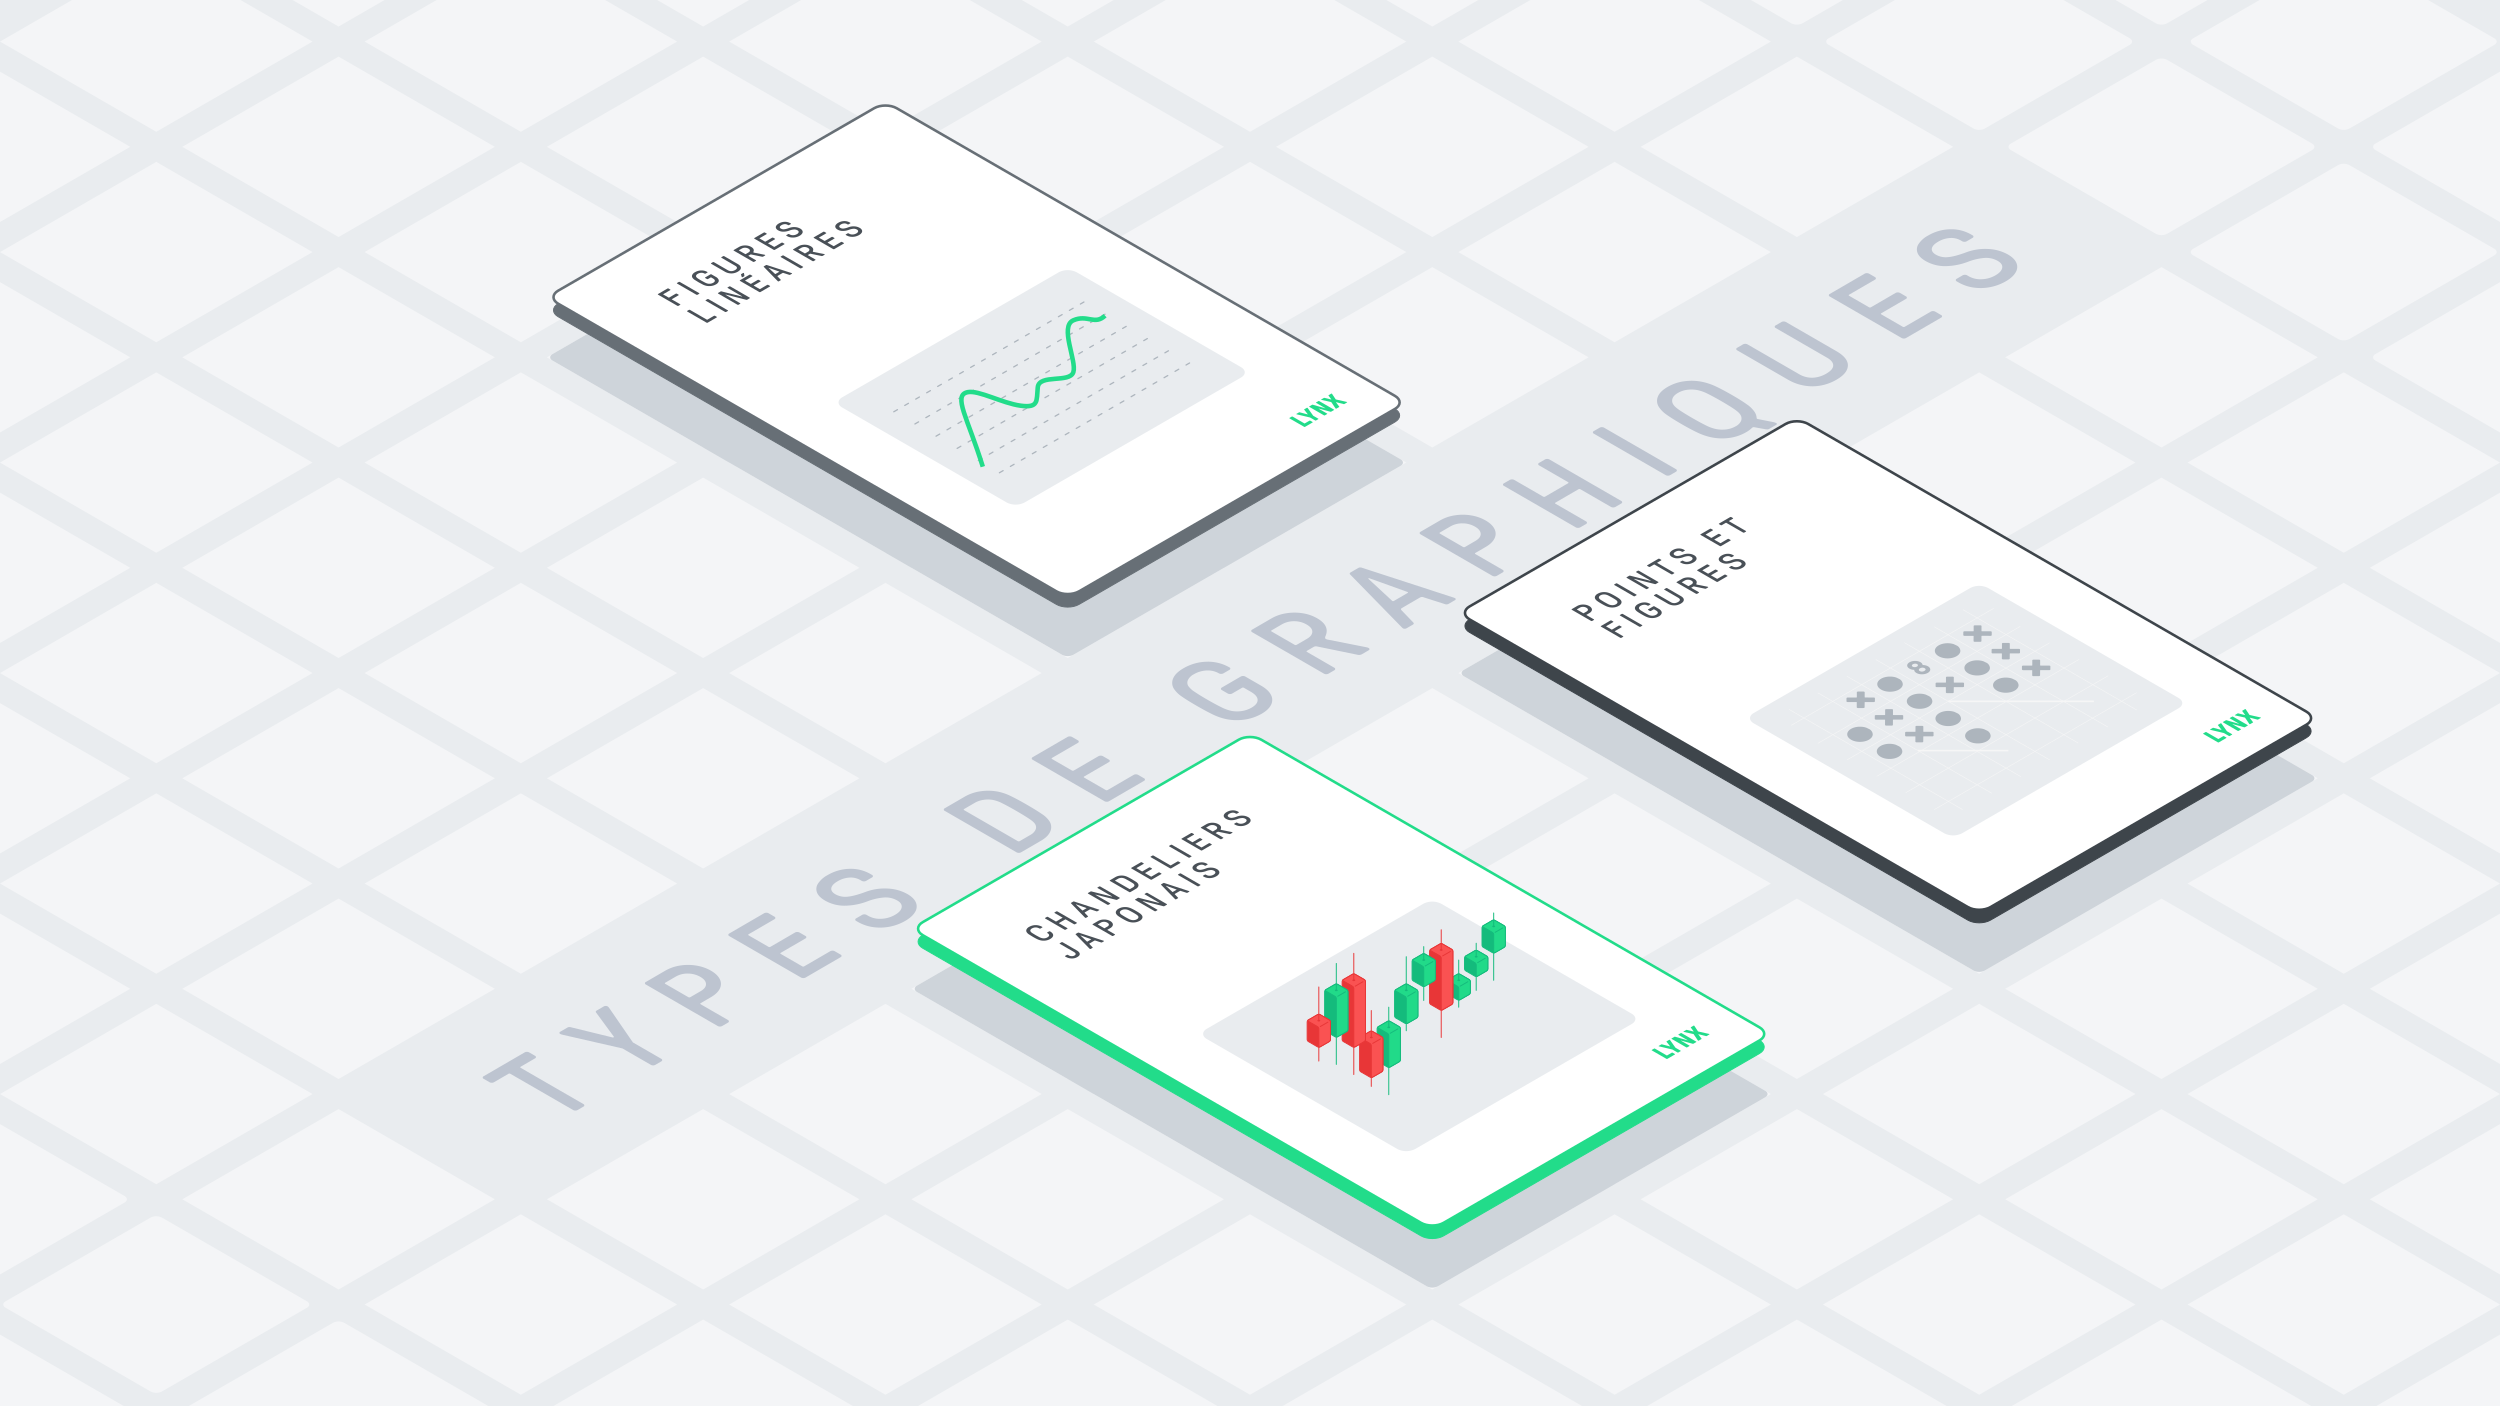 <svg xmlns="http://www.w3.org/2000/svg" xmlns:xlink="http://www.w3.org/1999/xlink" viewBox="0 0 1920 1080" xmlns:v="https://vecta.io/nano"><style><![CDATA[.I{isolation:isolate}.d{stroke-miterlimit:10}.e{fill:none}.f{stroke-width:.75}.g{stroke-linecap:round}.h{stroke:#14bb7c}.i{stroke:#e83637}.j{fill:#14bb7c}.k{fill:#495057}.l{fill:#e83637}.m{fill:#21da89}.n{fill:#e9ecef}.o{fill:#adb5bd}.p{fill:#fa5252}.q{fill:#ced4da}.r{stroke:#22dc8a}.s{stroke-width:.79}.t{stroke-width:2}]]></style><path d="M-20-18.499h1960V1098.5H-20z" class="n"/><g fill="#f4f5f7"><use xlink:href="#B"/><use xlink:href="#B" x="-280" y="-161.658"/><use xlink:href="#B" x="-420" y="-242.487"/><use xlink:href="#B" x="-560" y="-323.316"/><path d="M0 355.247l120-69.281 120 69.281-120 69.283L0 355.247zm-140-80.829l120-69.282 120 69.282L-20 343.7l-120-69.282z"/><use xlink:href="#B" x="140" y="80.829"/><use xlink:href="#B" x="280" y="161.658"/><use xlink:href="#B" x="420" y="242.487"/><use xlink:href="#B" x="560" y="323.316"/><use xlink:href="#B" x="-140" y="80.829"/><use xlink:href="#B" x="-420" y="-80.829"/><use xlink:href="#B" x="-560" y="-161.658"/><path d="M0 516.906l120-69.282 120 69.282-120 69.282L0 516.906z"/><use xlink:href="#B" x="-840" y="-323.316"/><use xlink:href="#B" y="161.658"/><use xlink:href="#B" x="140" y="242.487"/><use xlink:href="#B" x="280" y="323.316"/><use xlink:href="#B" x="-280" y="161.658"/><use xlink:href="#B" x="-560"/><path d="M0 678.564l120-69.282 120 69.282-120 69.282L0 678.564z"/><use xlink:href="#B" x="-840" y="-161.658"/><use xlink:href="#B" x="-140" y="242.487"/><use xlink:href="#B" y="323.316"/><use xlink:href="#B" x="-420" y="242.487"/><path d="M0 840.222l120-69.282 120 69.282-120 69.282L0 840.222z"/><use xlink:href="#B" x="-560" y="161.658"/><use xlink:href="#B" x="-840"/><use xlink:href="#B" x="-280" y="323.316"/><use xlink:href="#C"/><path d="M4.33 1004.38c-2.381-1.375-2.381-3.625 0-5l111.34-64.28a9.606 9.606 0 0 1 8.66 0l111.34 64.28c2.382 1.375 2.382 3.625 0 5l-111.34 64.282a9.606 9.606 0 0 1-8.66 0zm-140-80.829c-2.381-1.375-2.381-3.625 0-5l111.34-64.282a9.606 9.606 0 0 1 8.66 0l111.34 64.282c2.382 1.375 2.382 3.625 0 5l-111.34 64.282a9.606 9.606 0 0 1-8.66 0z"/><use xlink:href="#C" x="-280"/><use xlink:href="#B" x="140" y="-80.829"/><use xlink:href="#B" x="-140" y="-242.487"/><path d="M420 436.076l120-69.282 120 69.282-120 69.283-120-69.283z"/><use xlink:href="#B" x="-420" y="-404.146"/><path d="M140 274.418l120-69.282 120 69.282L260 343.7l-120-69.282zM0 193.589l120-69.282 120 69.282-120 69.282L0 193.589z"/><use xlink:href="#B" x="-840" y="-646.633"/><use xlink:href="#B" x="280"/><use xlink:href="#B" x="420" y="80.829"/><use xlink:href="#B" x="560" y="161.658"/><use xlink:href="#B" x="700" y="242.487"/><use xlink:href="#B" x="840" y="323.316"/><use xlink:href="#B" x="280" y="-161.658"/><use xlink:href="#B" y="-323.317"/><use xlink:href="#B" x="-140" y="-404.146"/><path d="M420 274.418l120-69.282 120 69.282L540 343.7l-120-69.282z"/><use xlink:href="#B" x="-420" y="-565.804"/><use xlink:href="#B" x="-560" y="-646.633"/><path d="M0 31.931l120-69.282 120 69.282-120 69.282L0 31.931z"/><use xlink:href="#B" x="420" y="-80.829"/><use xlink:href="#B" x="560"/><use xlink:href="#B" x="700" y="80.829"/><use xlink:href="#B" x="840" y="161.658"/><use xlink:href="#B" x="980" y="242.487"/><use xlink:href="#B" x="1120" y="323.316"/><use xlink:href="#B" x="420" y="-242.488"/><use xlink:href="#B" x="140" y="-404.146"/><path d="M700 274.418l120-69.282 120 69.282L820 343.7l-120-69.282z"/><use xlink:href="#B" x="-140" y="-565.804"/><use xlink:href="#B" x="-280" y="-646.633"/><use xlink:href="#B" x="-420" y="-727.462"/><use xlink:href="#B" x="-560" y="-808.291"/><use xlink:href="#B" x="560" y="-161.659"/><use xlink:href="#B" x="700" y="-80.83"/><use xlink:href="#B" x="840"/><use xlink:href="#B" x="980" y="80.829"/><use xlink:href="#B" x="1120" y="161.658"/><use xlink:href="#B" x="560" y="-323.317"/><use xlink:href="#B" x="280" y="-484.975"/><use xlink:href="#B" x="140" y="-565.804"/><use xlink:href="#B" y="-646.633"/><use xlink:href="#B" x="-140" y="-727.462"/><use xlink:href="#B" x="-280" y="-808.291"/><use xlink:href="#B" x="700" y="-242.488"/><use xlink:href="#B" x="840" y="-161.659"/><use xlink:href="#B" x="980" y="-80.83"/><use xlink:href="#B" x="1120" y="-0.001"/><use xlink:href="#B" x="700" y="-404.146"/><use xlink:href="#B" x="420" y="-565.804"/><use xlink:href="#B" x="280" y="-646.633"/><path d="M840 31.93l120-69.282 120 69.282-120 69.283L840 31.93z"/><use xlink:href="#B" y="-808.292"/><use xlink:href="#B" x="840" y="-323.317"/><use xlink:href="#B" x="980" y="-242.488"/><use xlink:href="#B" x="1120" y="-161.659"/><use xlink:href="#B" x="840" y="-484.975"/><path d="M1260 112.759l120-69.282 120 69.282-120 69.283-120-69.283z"/><use xlink:href="#B" x="420" y="-727.463"/><use xlink:href="#B" x="280" y="-808.292"/><use xlink:href="#B" x="980" y="-404.146"/><use xlink:href="#B" x="1120" y="-323.317"/><path d="M1684.33,196.088c-2.381-1.375-2.381-3.625,0-5l111.34-64.282a9.606,9.606,0,0,1,8.66,0l111.34,64.282c2.382,1.375,2.382,3.625,0,5L1804.33,260.37a9.606,9.606,0,0,1-8.66,0Z"/><use xlink:href="#D"/><path d="M1404.33 34.43c-2.381-1.375-2.381-3.625 0-5l111.34-64.282a9.606 9.606 0 0 1 8.66 0l111.34 64.282c2.382 1.375 2.382 3.625 0 5l-111.34 64.282a9.606 9.606 0 0 1-8.66 0zm-140-80.83c-2.381-1.375-2.381-3.625 0-5l111.34-64.282a9.606 9.606 0 0 1 8.66 0L1495.67-51.4c2.382 1.375 2.382 3.625 0 5l-111.34 64.283a9.606 9.606 0 0 1-8.66 0zm560 323.317c-2.381-1.375-2.381-3.625 0-5l111.34-64.282a9.606 9.606 0 0 1 8.66 0l111.34 64.282c2.382 1.375 2.382 3.625 0 5L1944.33 341.2a9.606 9.606 0 0 1-8.66 0z"/><use xlink:href="#D" x="280"/><path d="M1684.33 34.43c-2.381-1.375-2.381-3.625 0-5l111.34-64.282a9.606 9.606 0 0 1 8.66 0l111.34 64.282c2.382 1.375 2.382 3.625 0 5l-111.34 64.282a9.606 9.606 0 0 1-8.66 0zm-140-80.83c-2.381-1.375-2.381-3.625 0-5l111.34-64.282a9.606 9.606 0 0 1 8.66 0L1775.67-51.4c2.382 1.375 2.382 3.625 0 5l-111.34 64.283a9.606 9.606 0 0 1-8.66 0z"/></g><path d="M704.33,761.893c-2.381-1.375-2.381-3.625,0-5L955.67,611.782a9.606,9.606,0,0,1,8.66,0l391.34,225.94c2.382,1.375,2.382,3.625,0,5L1104.33,987.833a9.606,9.606,0,0,1-8.66,0Z" class="q"/><use xlink:href="#E" fill="#22dc8a"/><use xlink:href="#E" class="d e r s"/><use xlink:href="#F" fill="#fff"/><use xlink:href="#F" class="d e r t"/><g class="k"><path d="M806.464 715.323q2.385 1.377 2.365 2.938-.02 1.561-2.307 2.9a9.35 9.35 0 0 1-3.493 1.187 10.76 10.76 0 0 1-3.635-.107 12.143 12.143 0 0 1-2.754-.936c-.913-.431-2.03-1.032-3.364-1.8l-3.116-1.939a5.809 5.809 0 0 1-1.626-1.593 2.237 2.237 0 0 1-.2-2.105 4.44 4.44 0 0 1 2.037-2.027 10.062 10.062 0 0 1 10.081.015.254.254 0 0 1 .148.239.328.328 0 0 1-.19.251l-1.249.726a.87.87 0 0 1-.445.1.9.9 0 0 1-.446-.1 5.712 5.712 0 0 0-2.9-.785 5.653 5.653 0 0 0-2.866.785 2.5 2.5 0 0 0-1.127 1.121 1.279 1.279 0 0 0 .128 1.22 4.578 4.578 0 0 0 1.35 1.22l2.6 1.6 2.783 1.5a8.745 8.745 0 0 0 2.111.778 6.112 6.112 0 0 0 2.107.07 5.251 5.251 0 0 0 1.931-.656c.888-.516 1.343-1.069 1.346-1.662s-.452-1.15-1.365-1.678a.306.306 0 0 1-.18-.258.3.3 0 0 1 .177-.258l1.25-.726a.956.956 0 0 1 .432-.11.793.793 0 0 1 .417.09zm20.408 14.546q2.193 1.266 2.363 2.628.17 1.362-1.869 2.536a7.925 7.925 0 0 1-2.82.981 9.369 9.369 0 0 1-3.074-.063 8.805 8.805 0 0 1-2.844-1.032l-.543-.313a.307.307 0 0 1-.18-.258.3.3 0 0 1 .177-.258l1.23-.715a1.006 1.006 0 0 1 .891 0l.543.313a4.7 4.7 0 0 0 2.314.638 4.106 4.106 0 0 0 2.173-.524c.685-.4.976-.833.858-1.312s-.635-.984-1.567-1.522l-10.541-6.086a.277.277 0 0 1 0-.52l1.224-.712a1.015 1.015 0 0 1 .891 0zm13.958-7.557a.99.99 0 0 0-.356.118l-3.7 2.149c-.209.122-.246.262-.112.428l2.452 2.547c.154.177.123.321-.087.442l-1.294.752a.745.745 0 0 1-.368.1.589.589 0 0 1-.325-.055 1.449 1.449 0 0 1-.313-.262l-10.585-10.841a.2.2 0 0 1-.1-.229.367.367 0 0 1 .189-.214l1.554-.9a.906.906 0 0 1 .369-.11.742.742 0 0 1 .4.059l18.744 6.1a2.384 2.384 0 0 1 .453.18.171.171 0 0 1 .1.188.276.276 0 0 1-.164.214l-1.294.752a.937.937 0 0 1-.763.052l-4.406-1.412a.75.75 0 0 0-.394-.058zm-5.672.789l2.759-1.6c.129-.075.142-.141.04-.2a.605.605 0 0 0-.111-.047l-7.7-2.772a.264.264 0 0 0-.223-.026l-.045.026c-.031.018-.012.059.046.129l4.81 4.453.064.066a.345.345 0 0 0 .363-.026m-8.256-14.563a.3.3 0 0 1 .179.258.3.3 0 0 1-.176.258l-1.224.711a.9.9 0 0 1-.452.107.876.876 0 0 1-.446-.1l-6.282-3.627a.422.422 0 0 0-.446 0l-4.681 2.72c-.146.085-.145.173 0 .258l6.283 3.627a.3.3 0 0 1 .18.258.3.3 0 0 1-.177.258l-1.224.712a1.015 1.015 0 0 1-.891 0l-14.806-8.548a.309.309 0 0 1-.18-.258.293.293 0 0 1 .177-.258l1.224-.712a.87.87 0 0 1 .445-.1.9.9 0 0 1 .446.1l5.944 3.432a.414.414 0 0 0 .445 0l4.682-2.721c.146-.084.152-.169 0-.258l-5.944-3.431a.277.277 0 0 1 0-.52l1.224-.712a1.015 1.015 0 0 1 .891 0z"/><path d="M856.339 717.782a.3.3 0 0 1-.177.258l-1.23.715a.893.893 0 0 1-.445.1.874.874 0 0 1-.446-.1l-14.806-8.548a.309.309 0 0 1-.18-.258.3.3 0 0 1 .177-.258l4.015-2.334a8.747 8.747 0 0 1 3.011-1.047 10.449 10.449 0 0 1 3.353 0 8.828 8.828 0 0 1 3.023 1.054 4.351 4.351 0 0 1 1.823 1.743 2.164 2.164 0 0 1 .011 1.947 4.285 4.285 0 0 1-1.8 1.743l-2.118 1.232c-.146.084-.146.173.008.261l5.605 3.237a.3.3 0 0 1 .176.255zm-7.919-4.982l2.118-1.231c.742-.431 1.1-.922 1.08-1.464s-.406-1.035-1.166-1.474a5.1 5.1 0 0 0-2.556-.675 4.8 4.8 0 0 0-2.516.634l-2.119 1.232c-.146.084-.152.169 0 .258l4.712 2.72a.422.422 0 0 0 .446 0m-11.16-14.4a.972.972 0 0 0-.356.118l-3.7 2.15c-.209.121-.246.261-.112.427l2.452 2.547c.147.174.123.321-.087.443l-1.294.752a.745.745 0 0 1-.368.095.556.556 0 0 1-.319-.059 1.411 1.411 0 0 1-.319-.258l-10.587-10.837a.2.2 0 0 1-.1-.229.372.372 0 0 1 .189-.213l1.561-.907a.93.93 0 0 1 .368-.111.783.783 0 0 1 .389.063l18.744 6.1a2.454 2.454 0 0 1 .453.18.173.173 0 0 1 .1.188.278.278 0 0 1-.164.214l-1.294.752a.925.925 0 0 1-.757.048l-4.412-1.408a.7.7 0 0 0-.387-.055zm-5.672.789l2.759-1.6c.128-.074.145-.142.045-.2a.613.613 0 0 0-.116-.047l-7.7-2.772a.268.268 0 0 0-.223-.026l-.045.026c-.031.018-.012.059.046.129l4.81 4.453.064.066a.343.343 0 0 0 .363-.026m42.582-18.409a4.243 4.243 0 0 1-1.911 1.917l-4.123 2.4a.865.865 0 0 1-.445.1.876.876 0 0 1-.446-.1l-14.806-8.548a.306.306 0 0 1-.179-.258.294.294 0 0 1 .176-.258l4.124-2.4a9 9 0 0 1 3.3-1.114 10.785 10.785 0 0 1 3.6.093 11.041 11.041 0 0 1 2.6.906q1.37.659 3.294 1.77l3.072 1.906A5.412 5.412 0 0 1 874 678.7a2.212 2.212 0 0 1 .172 2.083zm-6.276 1.983l2.233-1.3a2.366 2.366 0 0 0 .981-.984 1.178 1.178 0 0 0-.032-1.15 3.72 3.72 0 0 0-1.26-1.154l-2.651-1.619-2.8-1.526a7.334 7.334 0 0 0-2-.726 5.735 5.735 0 0 0-1.986-.015 5.092 5.092 0 0 0-1.7.572l-2.233 1.3c-.146.085-.152.17 0 .258l10.988 6.344a.412.412 0 0 0 .445 0m28.202 11.557a.276.276 0 0 1 0 .516l-1.852 1.076a.872.872 0 0 1-.356.118 1.676 1.676 0 0 1-.49-.07l-15.359-3.907a.674.674 0 0 0-.4-.026c-.076.044-.063.1.039.155l11.084 6.4a.3.3 0 0 1 .179.258.294.294 0 0 1-.177.258l-1.135.66a1.015 1.015 0 0 1-.891 0l-14.806-8.548a.309.309 0 0 1-.18-.259.3.3 0 0 1 .177-.258l1.852-1.076a.876.876 0 0 1 .356-.118 1.681 1.681 0 0 1 .491.07l15.269 3.856a.682.682 0 0 0 .4.026c.076-.045.063-.1-.039-.155l-10.994-6.348a.307.307 0 0 1-.18-.258.3.3 0 0 1 .177-.258l1.135-.66a.87.87 0 0 1 .445-.1.9.9 0 0 1 .446.1z"/><path d="M877.269 705.175a4.261 4.261 0 0 1-2.012 2.027 9.137 9.137 0 0 1-3.494 1.173 10.946 10.946 0 0 1-3.628-.126 12.421 12.421 0 0 1-2.793-.936q-1.4-.652-3.332-1.769-1.932-1.117-3.059-1.921a5.853 5.853 0 0 1-1.625-1.615 2.272 2.272 0 0 1-.229-2.1 4.274 4.274 0 0 1 2.013-2.027 9.1 9.1 0 0 1 3.493-1.172 10.989 10.989 0 0 1 3.635.121 12.47 12.47 0 0 1 2.786.94q1.4.652 3.326 1.766 1.926 1.114 3.065 1.924a5.854 5.854 0 0 1 1.632 1.611 2.276 2.276 0 0 1 .222 2.104zm-6.05 1.438a5.089 5.089 0 0 0 1.9-.642 2.355 2.355 0 0 0 1.1-1.106 1.37 1.37 0 0 0-.1-1.213 4.319 4.319 0 0 0-1.305-1.216q-1.015-.685-2.65-1.633l-2.822-1.526a8.611 8.611 0 0 0-2.1-.752 6.673 6.673 0 0 0-2.094-.055 5.029 5.029 0 0 0-1.906.641 2.391 2.391 0 0 0-1.1 1.106 1.341 1.341 0 0 0 .109 1.209 4.1 4.1 0 0 0 1.3 1.217l2.644 1.629 2.828 1.53a8.193 8.193 0 0 0 2.1.752 6.544 6.544 0 0 0 2.088.059m-11.379-17.208a.3.3 0 0 1 .18.258.3.3 0 0 1-.177.258L857.983 691a.847.847 0 0 1-.356.118 1.833 1.833 0 0 1-.5-.067l-15.352-3.911c-.217-.051-.344-.059-.408-.022s-.056.092.046.151l11.083 6.4a.3.3 0 0 1 .18.258.3.3 0 0 1-.177.258l-1.135.66a.893.893 0 0 1-.451.106.874.874 0 0 1-.446-.1l-14.803-8.551a.277.277 0 0 1 0-.52l1.846-1.072a.8.8 0 0 1 .356-.118 1.611 1.611 0 0 1 .5.066l15.264 3.859a.709.709 0 0 0 .4.026c.076-.044.063-.1-.039-.155l-11-6.347a.306.306 0 0 1-.179-.258.3.3 0 0 1 .176-.258l1.142-.664a1.015 1.015 0 0 1 .891 0zm98.745-61.851a3.864 3.864 0 0 1 1.727 1.718 2.119 2.119 0 0 1-.154 1.953 5.344 5.344 0 0 1-2.013 1.829 10.379 10.379 0 0 1-6.669 1.294 8.848 8.848 0 0 1-3.1-1.073l-.358-.206a.306.306 0 0 1-.179-.259.3.3 0 0 1 .176-.258l1.25-.726a.867.867 0 0 1 .445-.1.9.9 0 0 1 .446.1l.357.207a4.877 4.877 0 0 0 2.683.6 6 6 0 0 0 2.84-.823c.818-.475 1.274-.984 1.353-1.526s-.209-1.017-.892-1.411a4.794 4.794 0 0 0-2.613-.627 12.017 12.017 0 0 0-3.566.807 13.456 13.456 0 0 1-4.7.889 8.019 8.019 0 0 1-4-1.058 3.581 3.581 0 0 1-1.657-1.663 2.009 2.009 0 0 1 .219-1.836 5.367 5.367 0 0 1 1.95-1.732 9.3 9.3 0 0 1 4.517-1.3 8.116 8.116 0 0 1 4.353 1.08l.294.169a.276.276 0 0 1 0 .516l-1.231.715a1.011 1.011 0 0 1-.891 0l-.294-.17a3.973 3.973 0 0 0-2.249-.512 5.417 5.417 0 0 0-2.414.759c-.793.461-1.223.925-1.309 1.4s.208.907.847 1.276a4.149 4.149 0 0 0 2.453.5 15 15 0 0 0 3.762-.987 11.156 11.156 0 0 1 4.533-.69 9.073 9.073 0 0 1 4.084 1.145z"/><g class="I"><path d="M935.787 638.823a.958.958 0 0 0-.7.088l-1.358.789c-.146.085-.145.173 0 .258l5.612 3.24a.276.276 0 0 1 0 .516l-1.231.715a1.006 1.006 0 0 1-.891 0l-14.806-8.548a.276.276 0 0 1 0-.516l4.015-2.333a8.7 8.7 0 0 1 2.957-1.032 10.686 10.686 0 0 1 3.354-.026 8.623 8.623 0 0 1 3.079 1.058c1.762 1.018 2.336 2.238 1.7 3.664-.119.292-.1.487.067.583a1.634 1.634 0 0 0 .491.151l7.881 1.559a1.321 1.321 0 0 1 .446.155.3.3 0 0 1 .173.225c.007.092-.063.177-.215.265l-1.357.789a1.248 1.248 0 0 1-.891.1zm-4.183-.35l2.119-1.232a1.805 1.805 0 0 0 1.086-1.437c.01-.546-.381-1.043-1.173-1.5a4.986 4.986 0 0 0-2.594-.674 4.916 4.916 0 0 0-2.478.634l-2.119 1.231c-.146.085-.152.17 0 .258l4.712 2.721a.424.424 0 0 0 .445 0m-1.132 9.881a.3.3 0 0 1 .179.258.313.313 0 0 1-.183.262l-7.237 4.206a.92.92 0 0 1-.452.107.876.876 0 0 1-.446-.1l-14.806-8.548a.306.306 0 0 1-.179-.259.313.313 0 0 1 .183-.261l7.193-4.18a.867.867 0 0 1 .445-.1.878.878 0 0 1 .452.1l1.232.711a.282.282 0 0 1 0 .524l-5.3 3.081c-.146.085-.152.17 0 .258l4.035 2.33a.414.414 0 0 0 .446 0l5.068-2.944a.885.885 0 0 1 .445-.1.9.9 0 0 1 .453.107l1.232.712a.3.3 0 0 1 .18.258.305.305 0 0 1-.177.258l-5.062 2.941c-.146.085-.145.174 0 .258l4.374 2.525a.412.412 0 0 0 .445 0l5.348-3.107a.914.914 0 0 1 .451-.107.9.9 0 0 1 .452.107z"/></g><path d="M914.929 657.387a.276.276 0 0 1 0 .516l-1.224.711a1.015 1.015 0 0 1-.891 0l-14.806-8.548a.307.307 0 0 1-.18-.258.294.294 0 0 1 .177-.258l1.224-.712a.867.867 0 0 1 .445-.1.9.9 0 0 1 .446.1zm-8.551 4.969a.3.3 0 0 1 .18.258.294.294 0 0 1-.177.258l-6.888 4a1.015 1.015 0 0 1-.891 0l-14.802-8.545a.309.309 0 0 1-.18-.258.294.294 0 0 1 .177-.258l1.224-.712a1.006 1.006 0 0 1 .9 0l12.9 7.446a.41.41 0 0 0 .446 0l4.992-2.9a.865.865 0 0 1 .445-.1.9.9 0 0 1 .452.107zm-14.532 8.444a.282.282 0 0 1 .173.262.294.294 0 0 1-.176.258l-7.238 4.206a.89.89 0 0 1-.451.107.874.874 0 0 1-.446-.1l-14.808-8.551a.277.277 0 0 1 0-.52l7.193-4.18a.92.92 0 0 1 .452-.107.9.9 0 0 1 .446.1l1.232.712a.312.312 0 0 1 .186.262.317.317 0 0 1-.183.261l-5.3 3.082c-.146.085-.152.17 0 .258l4.036 2.33a.416.416 0 0 0 .445 0l5.062-2.942a1.01 1.01 0 0 1 .9 0l1.232.711a.276.276 0 0 1 0 .516l-5.061 2.942c-.146.085-.146.173 0 .258l4.373 2.525a.416.416 0 0 0 .446 0l5.347-3.108a1.043 1.043 0 0 1 .9 0zm14.592 13.385a.915.915 0 0 0-.35.115l-3.7 2.152c-.2.118-.247.262-.106.424l2.445 2.551c.154.177.123.321-.086.443l-1.288.748a.749.749 0 0 1-.375.1.6.6 0 0 1-.318-.059 1.414 1.414 0 0 1-.32-.258l-10.587-10.837c-.089-.074-.128-.147-.1-.229a.387.387 0 0 1 .19-.213l1.56-.907a.94.94 0 0 1 .369-.111.8.8 0 0 1 .394.059l18.745 6.1a2.345 2.345 0 0 1 .446.184.174.174 0 0 1 .1.188c0 .082-.057.152-.165.214l-1.287.749a.931.931 0 0 1-.764.051l-4.411-1.408a.7.7 0 0 0-.392-.056zm-5.673.789l2.766-1.607c.125-.073.139-.141.035-.2a.607.607 0 0 0-.106-.046l-7.7-2.772a.293.293 0 0 0-.229-.022l-.044.026c-.026.015-.013.059.045.129l4.811 4.453.064.066a.341.341 0 0 0 .362-.026m33.811-17.492a3.872 3.872 0 0 1 1.728 1.718 2.1 2.1 0 0 1-.154 1.954 5.338 5.338 0 0 1-2.014 1.828 10.175 10.175 0 0 1-3.24 1.217 10.054 10.054 0 0 1-3.417.077 8.7 8.7 0 0 1-3.1-1.065l-.364-.21a.309.309 0 0 1-.18-.258.3.3 0 0 1 .177-.258l1.25-.727a.865.865 0 0 1 .445-.1.9.9 0 0 1 .446.1l.364.211a4.868 4.868 0 0 0 2.676.6 6.016 6.016 0 0 0 2.84-.822c.818-.476 1.273-.985 1.359-1.53s-.215-1.014-.9-1.408a4.794 4.794 0 0 0-2.613-.627 12.017 12.017 0 0 0-3.566.807 13.465 13.465 0 0 1-4.7.889 8.012 8.012 0 0 1-4-1.058 3.53 3.53 0 0 1-1.651-1.666 1.982 1.982 0 0 1 .212-1.832 5.372 5.372 0 0 1 1.951-1.733 9.337 9.337 0 0 1 4.517-1.3 8.129 8.129 0 0 1 4.353 1.08l.293.169a.276.276 0 0 1 0 .517l-1.23.715a.893.893 0 0 1-.445.1.874.874 0 0 1-.446-.1l-.294-.17a3.973 3.973 0 0 0-2.249-.512 5.4 5.4 0 0 0-2.414.759q-1.181.685-1.31 1.4c-.073.479.209.906.848 1.275a4.155 4.155 0 0 0 2.452.5 15.036 15.036 0 0 0 3.762-.988 11.18 11.18 0 0 1 4.534-.69 9.078 9.078 0 0 1 4.08 1.138zM921.767 679.4a.3.3 0 0 1 .179.258.294.294 0 0 1-.176.258l-1.225.711a.855.855 0 0 1-.445.1.866.866 0 0 1-.446-.1l-14.806-8.548a.3.3 0 0 1-.179-.258.294.294 0 0 1 .177-.258l1.224-.711a.875.875 0 0 1 .445-.1.889.889 0 0 1 .446.1z"/></g><path d="M1093.155,694.063a15.189,15.189,0,0,1,13.69,0l146.31,84.472c3.765,2.174,3.765,5.731,0,7.9l-166.31,96.019a15.183,15.183,0,0,1-13.69,0l-146.31-84.472c-3.765-2.173-3.765-5.73,0-7.9Z" class="n"/><path d="M424.33,276.919c-2.381-1.375-2.381-3.625,0-5L675.67,126.807a9.606,9.606,0,0,1,8.66,0l391.34,225.94c2.382,1.375,2.382,3.625,0,5L824.33,502.859a9.606,9.606,0,0,1-8.66,0Z" class="q"/><use xlink:href="#G" fill="#676f76"/><use xlink:href="#G" stroke="#676f76" class="d e s"/><use xlink:href="#H" fill="#fff"/><use xlink:href="#H" stroke="#676f76" class="d e t"/><g class="k"><path d="M550.408 243.284a.276.276 0 0 1 0 .517l-6.888 4a1.015 1.015 0 0 1-.891 0l-14.8-8.545a.321.321 0 0 1-.186-.262.3.3 0 0 1 .177-.258l1.224-.711a.893.893 0 0 1 .451-.107.927.927 0 0 1 .453.107l12.9 7.446a.412.412 0 0 0 .445 0l4.992-2.9a.893.893 0 0 1 .445-.1.874.874 0 0 1 .446.1zm-35.685-20.963a.3.3 0 0 1 .179.258.294.294 0 0 1-.177.258l-5.3 3.082c-.153.088-.146.173 0 .258l4.041 2.333a.414.414 0 0 0 .446 0l5.055-2.938a.87.87 0 0 1 .445-.1.847.847 0 0 1 .453.1l1.232.711a.282.282 0 0 1 .173.262.294.294 0 0 1-.176.258l-5.056 2.938c-.152.088-.145.173.008.262l6.276 3.623a.3.3 0 0 1 .18.258.31.31 0 0 1-.183.262l-1.225.711a.865.865 0 0 1-.445.1.876.876 0 0 1-.446-.1l-14.8-8.544a.318.318 0 0 1-.186-.262.294.294 0 0 1 .176-.258l7.2-4.184a.867.867 0 0 1 .445-.1.912.912 0 0 1 .452.107zm22.232 2.798a.3.3 0 0 1 .179.258.313.313 0 0 1-.183.262l-1.224.711a1.015 1.015 0 0 1-.891 0l-14.8-8.545a.319.319 0 0 1-.186-.261.3.3 0 0 1 .177-.258l1.224-.712a1.008 1.008 0 0 1 .9 0zm77.602-49.565a3.909 3.909 0 0 1 1.735 1.721 2.1 2.1 0 0 1-.161 1.95 5.241 5.241 0 0 1-2.007 1.832 10.386 10.386 0 0 1-6.669 1.287 8.692 8.692 0 0 1-3.105-1.066l-.358-.206a.3.3 0 0 1-.179-.258.286.286 0 0 1 .17-.262l1.25-.726a.836.836 0 0 1 .451-.1.9.9 0 0 1 .452.1l.358.206a4.833 4.833 0 0 0 2.67.6 6.02 6.02 0 0 0 2.846-.818 2.44 2.44 0 0 0 1.36-1.53c.08-.542-.216-1.014-.9-1.412a4.816 4.816 0 0 0-2.613-.626 11.934 11.934 0 0 0-3.559.811 13.392 13.392 0 0 1-4.705.884 8 8 0 0 1-3.989-1.054 3.517 3.517 0 0 1-1.652-1.666 1.978 1.978 0 0 1 .213-1.839 5.315 5.315 0 0 1 1.944-1.729 9.326 9.326 0 0 1 4.517-1.3 8.17 8.17 0 0 1 4.359 1.083l.287.166a.318.318 0 0 1 .186.262.3.3 0 0 1-.176.258l-1.231.715a.893.893 0 0 1-.445.1.912.912 0 0 1-.452-.107l-.287-.166a3.952 3.952 0 0 0-2.25-.512 5.345 5.345 0 0 0-2.42.756c-.787.457-1.223.925-1.3 1.408s.2.9.847 1.275a4.162 4.162 0 0 0 2.453.5 14.9 14.9 0 0 0 3.755-.992 11.122 11.122 0 0 1 4.54-.685 9 9 0 0 1 4.065 1.14zm-12.236 11.578a.3.3 0 0 1 .18.258.3.3 0 0 1-.177.258l-7.244 4.21a.893.893 0 0 1-.445.1.874.874 0 0 1-.446-.1l-14.8-8.545a.32.32 0 0 1-.186-.261.3.3 0 0 1 .177-.258l7.2-4.184a.863.863 0 0 1 .444-.1.925.925 0 0 1 .453.107l1.232.712a.3.3 0 0 1 .18.258.3.3 0 0 1-.177.258l-5.3 3.082c-.146.084-.145.173 0 .258l4.041 2.333a.422.422 0 0 0 .446 0l5.055-2.938a.893.893 0 0 1 .451-.107.871.871 0 0 1 .446.1l1.233.712a.3.3 0 0 1 .179.258.307.307 0 0 1-.183.262l-5.055 2.937c-.146.085-.146.174.008.262l4.373 2.525a.42.42 0 0 0 .445 0l5.348-3.107a.867.867 0 0 1 .445-.1.876.876 0 0 1 .446.1zm-43.362 51.183a.3.3 0 0 1 .18.258.3.3 0 0 1-.177.258l-1.224.712a.87.87 0 0 1-.445.1.9.9 0 0 1-.453-.1L542.041 231a.315.315 0 0 1-.18-.265.293.293 0 0 1 .177-.258l1.224-.712a.87.87 0 0 1 .445-.1.923.923 0 0 1 .452.107zm57.672-33.515a.276.276 0 0 1 0 .516l-1.231.715a1.006 1.006 0 0 1-.891 0l-14.8-8.544a.318.318 0 0 1-.186-.262.3.3 0 0 1 .176-.258l1.231-.715a.882.882 0 0 1 .445-.1.9.9 0 0 1 .452.107z"/><g class="I"><path d="M576.919 195.452a.966.966 0 0 0-.687.088l-1.364.793c-.146.085-.145.173 0 .258l5.606 3.237a.3.3 0 0 1 .18.258.3.3 0 0 1-.177.258l-1.224.711a1.015 1.015 0 0 1-.891 0l-14.8-8.545a.319.319 0 0 1-.186-.261.3.3 0 0 1 .177-.258l4.009-2.33a8.723 8.723 0 0 1 2.96-1.032 10.862 10.862 0 0 1 3.353-.026 8.739 8.739 0 0 1 3.08 1.058q2.643 1.525 1.7 3.664c-.126.3-.1.487.067.583a1.732 1.732 0 0 0 .49.158l7.881 1.552a1.513 1.513 0 0 1 .447.155.282.282 0 0 1 .166.228c.014.089-.062.177-.208.262l-1.364.792a1.247 1.247 0 0 1-.89.1zm-4.184-.35l2.119-1.231c.717-.417 1.077-.892 1.087-1.438s-.375-1.047-1.167-1.5a5.031 5.031 0 0 0-2.6-.671 4.918 4.918 0 0 0-2.479.634l-2.118 1.231c-.146.085-.146.174 0 .258l4.712 2.721a.42.42 0 0 0 .445 0m-6.141 7.648c1.628.94 2.423 1.936 2.4 2.986s-.8 2.009-2.3 2.883a9.891 9.891 0 0 1-5 1.382 10.021 10.021 0 0 1-5.125-1.423L546.2 202.6a.321.321 0 0 1-.186-.262.294.294 0 0 1 .177-.258l1.224-.711a.906.906 0 0 1 .451-.107.916.916 0 0 1 .453.107l10.585 6.111a5.164 5.164 0 0 0 2.875.756 6.073 6.073 0 0 0 2.776-.844c.939-.546 1.407-1.106 1.41-1.678s-.42-1.109-1.269-1.6L554.112 198a.321.321 0 0 1-.186-.262.294.294 0 0 1 .177-.258l1.23-.715a.893.893 0 0 1 .445-.1.92.92 0 0 1 .452.107zm5.116 9.002c.027.192-.106.372-.4.542l-.894.52a.652.652 0 0 1-.337.092.63.63 0 0 1-.312-.077.338.338 0 0 1-.135-.181l-.493-1.659a.463.463 0 0 1-.04-.295c.019-.077.108-.166.254-.25l1.313-.763a.587.587 0 0 1 .3-.074.611.611 0 0 1 .28.074.224.224 0 0 1 .135.18zm29.591-2.167a.965.965 0 0 0-.356.118l-3.7 2.149c-.209.121-.24.265-.112.427l2.458 2.551c.147.173.116.317-.093.439l-1.294.752a.786.786 0 0 1-.362.1.633.633 0 0 1-.331-.059 1.328 1.328 0 0 1-.307-.258l-10.594-10.841a.217.217 0 0 1-.1-.228.358.358 0 0 1 .184-.211l1.56-.906a.906.906 0 0 1 .369-.111.8.8 0 0 1 .394.059l18.751 6.1a2.346 2.346 0 0 1 .447.177.188.188 0 0 1 .1.191.306.306 0 0 1-.17.21l-1.294.752a.941.941 0 0 1-.757.056l-4.412-1.416a.774.774 0 0 0-.381-.051zm-5.672.788l2.759-1.6c.129-.075.145-.139.045-.2a.6.6 0 0 0-.11-.046l-7.7-2.772a.285.285 0 0 0-.23-.03l-.044.026c-.032.018-.006.063.052.133l4.81 4.453.064.066a.334.334 0 0 0 .357-.03m-45.898 2.249a4.85 4.85 0 0 1 2.028 1.913 2.145 2.145 0 0 1 .018 2.031 4.563 4.563 0 0 1-1.88 1.81 9.715 9.715 0 0 1-3.576 1.228 10.987 10.987 0 0 1-3.685-.077 12.069 12.069 0 0 1-2.754-.929l-3.364-1.8-3.123-1.943a5.7 5.7 0 0 1-1.613-1.592 2.294 2.294 0 0 1-.152-2.138 4.682 4.682 0 0 1 2.1-2.061 9.946 9.946 0 0 1 4.81-1.367 8.869 8.869 0 0 1 4.716 1.187.24.24 0 0 1 .141.243.319.319 0 0 1-.189.251l-1.244.722a.89.89 0 0 1-.451.107.874.874 0 0 1-.446-.1 4.6 4.6 0 0 0-2.536-.6 5.738 5.738 0 0 0-2.669.8 2.743 2.743 0 0 0-1.183 1.153 1.319 1.319 0 0 0 .077 1.257 4.783 4.783 0 0 0 1.343 1.217q1.035.7 2.606 1.607l2.783 1.5a9.248 9.248 0 0 0 2.1.774 6.508 6.508 0 0 0 2.171.041 5.715 5.715 0 0 0 2.007-.7c.85-.494 1.26-1.028 1.238-1.607s-.49-1.135-1.416-1.67l-1.366-.789a.41.41 0 0 0-.446 0l-2 1.165a.87.87 0 0 1-.445.1.9.9 0 0 1-.452-.106l-1.233-.712a.3.3 0 0 1-.179-.258.294.294 0 0 1 .176-.258l3.92-2.278a1.048 1.048 0 0 1 .9 0zm41.718 7.174a.309.309 0 0 1-.183.261l-7.238 4.206a.906.906 0 0 1-.451.107.874.874 0 0 1-.446-.1l-14.8-8.544a.321.321 0 0 1-.186-.262.317.317 0 0 1 .183-.262l7.193-4.18a.894.894 0 0 1 .452-.107.923.923 0 0 1 .452.107l1.232.711a.3.3 0 0 1 .18.258.309.309 0 0 1-.183.262l-5.3 3.082c-.146.085-.145.173 0 .258l4.042 2.333a.42.42 0 0 0 .445 0l5.062-2.941a1.006 1.006 0 0 1 .891 0l1.232.711a.3.3 0 0 1 .18.258.294.294 0 0 1-.177.258l-5.062 2.942c-.145.084-.145.173.008.261l4.374 2.525a.42.42 0 0 0 .445 0l5.348-3.107a.89.89 0 0 1 .451-.107.876.876 0 0 1 .446.1l1.232.712a.3.3 0 0 1 .178.258zm-15.727 8.773a.3.3 0 0 1 .18.258.305.305 0 0 1-.177.258l-1.852 1.076a.847.847 0 0 1-.356.118 1.7 1.7 0 0 1-.49-.063l-15.359-3.914a.684.684 0 0 0-.408-.022c-.07.04-.057.092.052.154l11.077 6.4a.276.276 0 0 1 0 .516l-1.135.66a.893.893 0 0 1-.451.107.877.877 0 0 1-.447-.1l-14.8-8.545a.321.321 0 0 1-.186-.262.3.3 0 0 1 .183-.261l1.846-1.073a.759.759 0 0 1 .362-.114 1.69 1.69 0 0 1 .49.062l15.263 3.86a.715.715 0 0 0 .408.029c.076-.044.057-.1-.045-.158l-10.979-6.351a.32.32 0 0 1-.187-.262.3.3 0 0 1 .177-.258l1.142-.664a.893.893 0 0 1 .445-.1.923.923 0 0 1 .452.107z"/></g><path d="M660.228,175a3.86,3.86,0,0,1,1.734,1.721,2.093,2.093,0,0,1-.154,1.947,5.293,5.293,0,0,1-2.014,1.835,10.381,10.381,0,0,1-6.668,1.287,8.659,8.659,0,0,1-3.1-1.069l-.358-.207a.3.3,0,0,1-.179-.258.278.278,0,0,1,.17-.261l1.25-.726a.85.85,0,0,1,.451-.1.874.874,0,0,1,.446.1l.358.207a4.885,4.885,0,0,0,2.669.6,6.04,6.04,0,0,0,2.853-.822,2.424,2.424,0,0,0,1.353-1.526c.086-.545-.215-1.013-.9-1.411a4.834,4.834,0,0,0-2.606-.631,12.108,12.108,0,0,0-3.559.811,13.333,13.333,0,0,1-4.705.885,7.963,7.963,0,0,1-4-1.051,3.565,3.565,0,0,1-1.651-1.666,1.98,1.98,0,0,1,.212-1.839,5.36,5.36,0,0,1,1.944-1.729,9.341,9.341,0,0,1,4.518-1.3,8.173,8.173,0,0,1,4.359,1.083l.287.166a.321.321,0,0,1,.186.262.294.294,0,0,1-.177.258l-1.224.711a.867.867,0,0,1-.445.1.923.923,0,0,1-.452-.107l-.288-.166a3.922,3.922,0,0,0-2.255-.509,5.352,5.352,0,0,0-2.421.756c-.786.457-1.223.925-1.3,1.4s.2.9.847,1.276a4.148,4.148,0,0,0,2.446.5,14.871,14.871,0,0,0,3.762-1,11.124,11.124,0,0,1,4.534-.682A9.013,9.013,0,0,1,660.228,175Z"/><g class="I"><path d="M648 186.572a.3.3 0 0 1 .18.258.305.305 0 0 1-.177.258l-7.244 4.209a.87.87 0 0 1-.445.1.9.9 0 0 1-.452-.1l-14.8-8.545a.317.317 0 0 1-.18-.265.3.3 0 0 1 .177-.258l7.193-4.18a.893.893 0 0 1 .451-.107.925.925 0 0 1 .453.107l1.232.711a.3.3 0 0 1 .18.258.309.309 0 0 1-.183.262l-5.3 3.082c-.146.085-.146.173 0 .258l4.042 2.333a.42.42 0 0 0 .445 0l5.062-2.941a1.006 1.006 0 0 1 .891 0l1.232.711a.3.3 0 0 1 .18.258.3.3 0 0 1-.177.258l-5.062 2.942c-.146.084-.145.173.008.261l4.374 2.525a.42.42 0 0 0 .445 0l5.354-3.111a.89.89 0 0 1 .445-.1.876.876 0 0 1 .446.1zm-25.4 8.32a.981.981 0 0 0-.694.092l-1.357.789c-.152.088-.145.173 0 .258l5.606 3.236a.3.3 0 0 1 .18.258.317.317 0 0 1-.183.262l-1.225.711a.863.863 0 0 1-.444.1.877.877 0 0 1-.447-.1l-14.8-8.544a.321.321 0 0 1-.186-.262.294.294 0 0 1 .177-.258l4.015-2.333a8.708 8.708 0 0 1 2.953-1.029 10.869 10.869 0 0 1 3.354-.026 8.766 8.766 0 0 1 3.08 1.058q2.643 1.527 1.7 3.664c-.119.291-.092.491.067.583a1.623 1.623 0 0 0 .5.154l7.875 1.556a1.349 1.349 0 0 1 .446.155.3.3 0 0 1 .173.225c.007.092-.069.18-.214.265l-1.358.789a1.254 1.254 0 0 1-.9.107zm-4.184-.351l2.119-1.231a1.788 1.788 0 0 0 1.087-1.437c.009-.539-.382-1.044-1.173-1.5a5.056 5.056 0 0 0-2.594-.674 4.922 4.922 0 0 0-2.479.634l-2.118 1.231c-.153.088-.146.173 0 .258l4.712 2.72a.412.412 0 0 0 .445 0"/></g></g><path d="M813.155,209.089a15.183,15.183,0,0,1,13.69,0l126.31,72.925c3.765,2.173,3.765,5.73,0,7.9l-166.31,96.019a15.189,15.189,0,0,1-13.69,0l-126.31-72.925c-3.765-2.174-3.765-5.731,0-7.9Z" class="n"/><path d="M1124.33,519.406c-2.381-1.375-2.381-3.625,0-5L1375.67,369.3a9.606,9.606,0,0,1,8.66,0l391.34,225.94c2.382,1.375,2.382,3.625,0,5L1524.33,745.346a9.606,9.606,0,0,1-8.66,0Z" class="q"/><use xlink:href="#I" fill="#3e454b"/><use xlink:href="#I" stroke="#3e454b" class="d e s"/><use xlink:href="#J" fill="#fff"/><use xlink:href="#J" stroke="#3e454b" class="d e t"/><g class="k"><path d="M1256.75 456.64a.305.305 0 0 1 .179.258.294.294 0 0 1-.177.258l-1.224.711a.865.865 0 0 1-.445.1.889.889 0 0 1-.446-.1l-14.806-8.548a.3.3 0 0 1-.179-.258.294.294 0 0 1 .176-.258l1.225-.712a.863.863 0 0 1 .444-.1.877.877 0 0 1 .447.1zm-11.571 6.642a4.3 4.3 0 0 1-2.012 2.028 9.245 9.245 0 0 1-3.494 1.172 10.948 10.948 0 0 1-3.628-.125 12.527 12.527 0 0 1-2.793-.937q-1.4-.652-3.331-1.769-1.931-1.117-3.06-1.921a5.822 5.822 0 0 1-1.625-1.614 2.3 2.3 0 0 1-.235-2.1 4.332 4.332 0 0 1 2.019-2.024 9.2 9.2 0 0 1 3.487-1.176 11.1 11.1 0 0 1 3.641.126 12.386 12.386 0 0 1 2.786.94q1.4.652 3.326 1.765 1.926 1.113 3.065 1.925a5.9 5.9 0 0 1 1.632 1.61 2.276 2.276 0 0 1 .222 2.1zm-6.05 1.438a5.071 5.071 0 0 0 1.905-.642 2.353 2.353 0 0 0 1.1-1.1 1.389 1.389 0 0 0-.1-1.213 4.319 4.319 0 0 0-1.3-1.217q-1.016-.685-2.65-1.633l-2.822-1.526a8.653 8.653 0 0 0-2.1-.752 6.673 6.673 0 0 0-2.094-.055 4.968 4.968 0 0 0-1.912.638 2.333 2.333 0 0 0-1.1 1.109 1.347 1.347 0 0 0 .109 1.209 4.164 4.164 0 0 0 1.3 1.221l2.644 1.629 2.827 1.53a8.426 8.426 0 0 0 2.111.748 6.626 6.626 0 0 0 2.088.059m-.241 12.55a.3.3 0 0 1 .18.258.3.3 0 0 1-.177.258l-5.3 3.082c-.146.085-.145.173.008.262l4.035 2.329a.42.42 0 0 0 .445 0l5.056-2.938a1.006 1.006 0 0 1 .9 0l1.239.715a.277.277 0 0 1 0 .52l-5.055 2.937c-.146.085-.146.174 0 .259l6.283 3.627a.276.276 0 0 1 0 .516l-1.231.715a1.015 1.015 0 0 1-.891 0l-14.806-8.548a.276.276 0 0 1 0-.516l7.2-4.184a.865.865 0 0 1 .445-.1.886.886 0 0 1 .446.1zm-14.645-1.386a.3.3 0 0 1-.177.258l-1.23.715a1.006 1.006 0 0 1-.891 0l-14.806-8.548a.276.276 0 0 1 0-.516l4.015-2.333a8.622 8.622 0 0 1 3.011-1.047 10.426 10.426 0 0 1 3.354 0 8.794 8.794 0 0 1 3.016 1.051 4.38 4.38 0 0 1 1.83 1.747 2.132 2.132 0 0 1 0 1.942 4.214 4.214 0 0 1-1.8 1.748l-2.119 1.231c-.146.085-.145.173 0 .258l5.613 3.24a.307.307 0 0 1 .184.254zm-7.926-4.987l2.119-1.231c.742-.432 1.109-.918 1.086-1.46s-.406-1.036-1.172-1.478a5.079 5.079 0 0 0-2.55-.671 4.826 4.826 0 0 0-2.523.63l-2.118 1.231c-.146.085-.146.174.007.262l4.706 2.717a.414.414 0 0 0 .445 0m84.74-44.49a3.874 3.874 0 0 1 1.734 1.722 2.08 2.08 0 0 1-.16 1.95 5.237 5.237 0 0 1-2.008 1.832 10.184 10.184 0 0 1-3.245 1.213 9.984 9.984 0 0 1-3.423.073 8.641 8.641 0 0 1-3.105-1.065l-.358-.206a.3.3 0 0 1-.179-.258.306.306 0 0 1 .183-.262l1.243-.722a.857.857 0 0 1 .445-.1.9.9 0 0 1 .452.1l.358.206a4.844 4.844 0 0 0 2.676.6 6.012 6.012 0 0 0 2.84-.822c.818-.476 1.274-.984 1.36-1.53s-.216-1.014-.906-1.412a4.788 4.788 0 0 0-2.606-.623 11.817 11.817 0 0 0-3.565.808 13.485 13.485 0 0 1-4.7.888 8.019 8.019 0 0 1-4-1.058 3.519 3.519 0 0 1-1.651-1.666 2 2 0 0 1 .213-1.84 5.444 5.444 0 0 1 1.95-1.725 9.286 9.286 0 0 1 4.517-1.3 8.125 8.125 0 0 1 4.353 1.08l.294.17a.276.276 0 0 1 0 .516l-1.225.711a.89.89 0 0 1-.451.107.9.9 0 0 1-.446-.1l-.294-.17a3.937 3.937 0 0 0-2.249-.512 5.4 5.4 0 0 0-2.42.756c-.787.457-1.217.928-1.3 1.408s.2.9.847 1.275a4.149 4.149 0 0 0 2.453.5 15.159 15.159 0 0 0 3.762-.988 11.173 11.173 0 0 1 4.533-.69 9.079 9.079 0 0 1 4.078 1.134zm-39.931 53.665a.3.3 0 0 1 .18.258.3.3 0 0 1-.177.258l-1.23.715a1.015 1.015 0 0 1-.891 0l-14.806-8.549a.3.3 0 0 1-.18-.258.305.305 0 0 1 .177-.258l1.231-.715a.889.889 0 0 1 .444-.1.871.871 0 0 1 .446.1zm12.779-12.493a4.94 4.94 0 0 1 2.034 1.909 2.181 2.181 0 0 1 .005 2.031 4.493 4.493 0 0 1-1.879 1.81 9.745 9.745 0 0 1-3.564 1.228 10.9 10.9 0 0 1-3.7-.077 12.063 12.063 0 0 1-2.749-.933q-1.368-.647-3.37-1.8-2.002-1.153-3.11-1.943a5.8 5.8 0 0 1-1.625-1.592 2.256 2.256 0 0 1-.14-2.138 4.642 4.642 0 0 1 2.089-2.057 9.86 9.86 0 0 1 4.81-1.367 8.839 8.839 0 0 1 4.709 1.183.246.246 0 0 1 .148.239.325.325 0 0 1-.183.255l-1.25.726a.891.891 0 0 1-.451.1.874.874 0 0 1-.446-.1 4.643 4.643 0 0 0-2.543-.6 5.734 5.734 0 0 0-2.668.8 2.637 2.637 0 0 0-1.171 1.153 1.3 1.3 0 0 0 .064 1.257 4.732 4.732 0 0 0 1.356 1.217l2.6 1.6 2.783 1.5a8.949 8.949 0 0 0 2.1.778 6.358 6.358 0 0 0 2.176.037 5.642 5.642 0 0 0 2-.7c.85-.494 1.261-1.028 1.251-1.607s-.49-1.135-1.416-1.67l-1.372-.792a.426.426 0 0 0-.452 0l-2.005 1.165a1.015 1.015 0 0 1-.891 0l-1.232-.711a.314.314 0 0 1-.186-.262.3.3 0 0 1 .177-.258l3.926-2.282a.893.893 0 0 1 .445-.1.9.9 0 0 1 .453.107zm16.853-9.876c1.628.94 2.429 1.939 2.4 2.986s-.8 2.009-2.294 2.879a9.957 9.957 0 0 1-5 1.39 10.07 10.07 0 0 1-5.131-1.427l-10.363-5.982a.276.276 0 0 1 0-.516l1.23-.715a.882.882 0 0 1 .445-.1.864.864 0 0 1 .446.1l10.586 6.111a5.194 5.194 0 0 0 2.881.76 6.062 6.062 0 0 0 2.776-.852c.932-.542 1.406-1.1 1.41-1.677s-.42-1.1-1.276-1.6l-10.586-6.112a.276.276 0 0 1 0-.516l1.231-.715a1.015 1.015 0 0 1 .891 0z"/><path d="M1338.729 430.508a3.823 3.823 0 0 1 1.734 1.721 2.077 2.077 0 0 1-.161 1.95 5.241 5.241 0 0 1-2.007 1.832 10.226 10.226 0 0 1-3.245 1.213 10.009 10.009 0 0 1-3.423.074 8.66 8.66 0 0 1-3.106-1.066l-.357-.206a.282.282 0 0 1-.173-.262.294.294 0 0 1 .176-.258l1.244-.722a.89.89 0 0 1 .451-.107.874.874 0 0 1 .446.1l.357.206a4.839 4.839 0 0 0 2.677.605 6 6 0 0 0 2.84-.822c.818-.476 1.273-.984 1.359-1.53s-.215-1.014-.9-1.412a4.813 4.813 0 0 0-2.6-.626 11.955 11.955 0 0 0-3.566.807 13.352 13.352 0 0 1-4.7.888 7.974 7.974 0 0 1-4-1.054 3.515 3.515 0 0 1-1.651-1.666 2 2 0 0 1 .212-1.839 5.45 5.45 0 0 1 1.951-1.726 9.283 9.283 0 0 1 4.517-1.3 8.138 8.138 0 0 1 4.353 1.08l.293.17a.3.3 0 0 1 .18.258.294.294 0 0 1-.177.258l-1.224.711a.86.86 0 0 1-.445.1.842.842 0 0 1-.452-.1l-.294-.17a3.937 3.937 0 0 0-2.249-.512 5.425 5.425 0 0 0-2.421.756c-.786.457-1.216.929-1.3 1.4s.2.907.841 1.279a4.145 4.145 0 0 0 2.453.5 15.11 15.11 0 0 0 3.768-.992 11.184 11.184 0 0 1 4.528-.685 9.054 9.054 0 0 1 4.071 1.147zm-12.224 11.578a.288.288 0 0 1 .173.262.294.294 0 0 1-.176.258l-7.238 4.206a.89.89 0 0 1-.451.107.9.9 0 0 1-.446-.1l-14.806-8.549a.3.3 0 0 1-.18-.258.309.309 0 0 1 .183-.261l7.193-4.181a.87.87 0 0 1 .445-.1.847.847 0 0 1 .453.1l1.232.711a.282.282 0 0 1 .173.262.294.294 0 0 1-.177.258l-5.3 3.082c-.146.084-.146.173.007.261l4.036 2.33a.42.42 0 0 0 .445 0l5.062-2.942a1.015 1.015 0 0 1 .891 0l1.238.715a.307.307 0 0 1 .18.258.3.3 0 0 1-.177.258l-5.065 2.937c-.145.085-.145.173 0 .258l4.373 2.525a.422.422 0 0 0 .446 0l5.347-3.107a.87.87 0 0 1 .445-.1.879.879 0 0 1 .453.1zM1301.1 450.4a.983.983 0 0 0-.693.093l-1.357.788c-.152.089-.146.174 0 .258l5.612 3.241a.3.3 0 0 1 .174.261.3.3 0 0 1-.177.258l-1.224.712a.87.87 0 0 1-.445.1.9.9 0 0 1-.446-.1l-14.806-8.549a.3.3 0 0 1-.18-.258.294.294 0 0 1 .177-.258l4.009-2.329a8.7 8.7 0 0 1 2.959-1.032 10.745 10.745 0 0 1 3.354-.026 8.67 8.67 0 0 1 3.08 1.058q2.643 1.525 1.694 3.66c-.113.3-.093.49.073.586a1.615 1.615 0 0 0 .491.151l7.875 1.556a1.532 1.532 0 0 1 .452.158.321.321 0 0 1 .174.225c0 .089-.069.181-.215.266l-1.358.788a1.268 1.268 0 0 1-.9.107zm-4.183-.35l2.113-1.227a1.8 1.8 0 0 0 1.092-1.434c.01-.546-.375-1.047-1.166-1.5a5.033 5.033 0 0 0-2.607-.675 4.961 4.961 0 0 0-2.478.634l-2.113 1.228c-.152.088-.145.173.008.261l4.706 2.717a.4.4 0 0 0 .445 0m-21.182-20.173a.276.276 0 0 1 0 .516l-2.943 1.711c-.152.088-.146.173.008.262l12.9 7.446a.276.276 0 0 1 0 .516l-1.231.715a1.015 1.015 0 0 1-.891 0l-12.9-7.446a.424.424 0 0 0-.452 0l-2.962 1.722a.87.87 0 0 1-.445.1.853.853 0 0 1-.452-.1l-1.233-.711a.282.282 0 0 1-.173-.262.3.3 0 0 1 .177-.258l8.468-4.921a.893.893 0 0 1 .445-.1.874.874 0 0 1 .446.1zm-2.22 17.019a.306.306 0 0 1 .179.258.3.3 0 0 1-.177.258l-1.852 1.076a.842.842 0 0 1-.356.118 1.91 1.91 0 0 1-.5-.066l-15.353-3.911a.671.671 0 0 0-.4-.026c-.076.044-.063.1.039.155l11.084 6.4a.306.306 0 0 1 .179.258.3.3 0 0 1-.176.258l-1.136.66a.914.914 0 0 1-.451.107.9.9 0 0 1-.446-.1l-14.806-8.548a.3.3 0 0 1-.18-.259.317.317 0 0 1 .183-.261l1.846-1.073a.836.836 0 0 1 .356-.118 1.548 1.548 0 0 1 .49.063l15.27 3.863a.681.681 0 0 0 .407.022c.07-.041.057-.092-.051-.155l-10.988-6.344a.3.3 0 0 1-.18-.258.3.3 0 0 1 .177-.258l1.142-.663a1.006 1.006 0 0 1 .891 0zm55.477-32.243a.3.3 0 0 1 .179.258.294.294 0 0 1-.176.258l-7.244 4.21a.87.87 0 0 1-.445.1.9.9 0 0 1-.446-.1l-14.806-8.548a.3.3 0 0 1-.18-.259.3.3 0 0 1 .177-.258l7.2-4.183a1.006 1.006 0 0 1 .891 0l1.233.711a.3.3 0 0 1 .179.258.294.294 0 0 1-.177.258l-5.3 3.082c-.153.088-.146.173.007.261l4.036 2.33a.412.412 0 0 0 .445 0l5.056-2.938a.863.863 0 0 1 .444-.1.894.894 0 0 1 .446.1l1.239.715a.309.309 0 0 1 .18.258.294.294 0 0 1-.177.258l-5.055 2.938c-.153.089-.146.174 0 .258l4.373 2.525a.414.414 0 0 0 .446 0l5.347-3.107a.87.87 0 0 1 .445-.1.9.9 0 0 1 .446.1zm1.878-16.817a.3.3 0 0 1 .18.259.308.308 0 0 1-.184.261l-2.936 1.707c-.153.088-.146.173.007.262l12.9 7.446a.306.306 0 0 1 .18.258.315.315 0 0 1-.183.262l-1.224.711a.87.87 0 0 1-.445.1.9.9 0 0 1-.446-.1l-12.9-7.446a.424.424 0 0 0-.452 0l-2.969 1.725a1.006 1.006 0 0 1-.891 0l-1.232-.711a.276.276 0 0 1 0-.516l8.468-4.921a.894.894 0 0 1 .452-.107.876.876 0 0 1 .446.1z"/></g><path d="M1513.155,451.576a15.183,15.183,0,0,1,13.69,0l146.31,84.472c3.765,2.174,3.765,5.73,0,7.9l-166.31,96.019a15.183,15.183,0,0,1-13.69,0L1346.845,555.5c-3.765-2.174-3.765-5.73,0-7.9Z" class="n"/><g class="d e"><path d="M718.878 334.981l146.02-84.304m-129.795 93.672l146.019-84.305m-129.795 93.672l146.019-84.305m-129.795 93.672l146.02-84.304m-210.917 46.835l146.019-84.304m-162.244 74.937l146.02-84.304" stroke="#adb5bd" stroke-dasharray="3.245 6.49" class="g"/><path d="M754.785,358.4c-11.57-37.468-23.341-54.881-11.57-57.223,8.43-1.677,26.528,8.48,40.561,10.387s12.232-3.525,13.225-14.05,24.6-3.045,27.336-11.709-10.833-35.1,0-39.811,16.443,3.966,24.336-3.552" stroke-width="3.52" class="r"/></g><path d="M1709.789 566.4a.218.218 0 0 1 .134.2.225.225 0 0 1-.139.2l-5.746 3.34a.778.778 0 0 1-.675 0l-11.237-6.488a.219.219 0 0 1-.135-.2c-.007-.077.044-.143.133-.2l1.687-.98a.648.648 0 0 1 .343-.082.639.639 0 0 1 .338.078l9.022 5.208a.316.316 0 0 0 .337 0l3.552-2.064a.773.773 0 0 1 .681 0zm26.489-15.316a.2.2 0 0 1 .109.151c.007.063-.044.121-.145.18l-2.03 1.18a.717.717 0 0 1-.579.041l-5.608-1.416a.259.259 0 0 0-.2 0c-.044.026-.038.066 0 .118l2.462 3.244c.122.129.1.24-.062.332l-2.03 1.179a.593.593 0 0 1-.572.022.841.841 0 0 1-.276-.3l-3.08-4.556a.41.41 0 0 0-.141-.14.86.86 0 0 0-.236-.078l-7.123-1.563a1.174 1.174 0 0 1-.268-.1c-.172-.1-.148-.21.068-.335l1.909-1.11a.539.539 0 0 1 .242-.081 1.2 1.2 0 0 1 .337.041l4.926 1.22a.29.29 0 0 0 .2 0c.051-.029.044-.07 0-.118l-2.116-2.853c-.058-.085-.083-.151-.071-.2s.057-.093.133-.137l1.916-1.113a.535.535 0 0 1 .572-.037.376.376 0 0 1 .166.155l2.728 4.117a.342.342 0 0 0 .135.137 1 1 0 0 0 .242.081l7.876 1.769a1.9 1.9 0 0 1 .516.17zm-10.078 5.776a.215.215 0 0 1 .129.2.213.213 0 0 1-.133.2l-2 1.162a.943.943 0 0 1-.744.1l-8.783-2.411-.14.015.02.092 6.4 3.7a.209.209 0 0 1 0 .39l-1.694.985a.635.635 0 0 1-.337.077.656.656 0 0 1-.344-.074l-11.237-6.487a.215.215 0 0 1 0-.395l2.011-1.168a.9.9 0 0 1 .732-.07l9.293 2.683.14-.015-.019-.092-6.915-3.992a.218.218 0 0 1-.135-.195.224.224 0 0 1 .133-.2l1.693-.984a.628.628 0 0 1 .337-.077.662.662 0 0 1 .344.073zm-20.31-1.334a.8.8 0 0 1 .275.276l4.118 5.788 3.9 2.252a.21.21 0 0 1 0 .391l-1.694.984a.659.659 0 0 1-.337.077.643.643 0 0 1-.338-.077l-3.9-2.253-10-2.366a1.643 1.643 0 0 1-.478-.159c-.16-.092-.148-.188.036-.294l1.909-1.11a.714.714 0 0 1 .579-.04l5.857 1.522a.4.4 0 0 0 .268.022c.05-.029.037-.081-.033-.159l-2.647-3.387c-.116-.133-.091-.243.068-.336l1.909-1.109a.474.474 0 0 1 .508-.022zm-393.113 238.632a.2.2 0 0 1 .109.151c.007.063-.044.122-.145.181l-2.03 1.18a.713.713 0 0 1-.579.04l-5.608-1.415a.272.272 0 0 0-.2 0c-.044.026-.037.066 0 .118l2.462 3.244c.115.132.091.243-.068.335l-2.024 1.176a.593.593 0 0 1-.572.022.933.933 0 0 1-.282-.3l-3.074-4.56a.41.41 0 0 0-.141-.14.9.9 0 0 0-.235-.077l-7.124-1.563a1.224 1.224 0 0 1-.268-.1c-.172-.1-.147-.21.068-.335l1.91-1.11a.532.532 0 0 1 .241-.081 1.166 1.166 0 0 1 .337.041l4.927 1.22a.293.293 0 0 0 .2 0c.045-.026.044-.07 0-.118l-2.117-2.853a.281.281 0 0 1-.071-.2c.006-.048.057-.092.133-.136l1.916-1.113a.539.539 0 0 1 .572-.037.384.384 0 0 1 .167.155l2.728 4.117a.325.325 0 0 0 .128.14 1.073 1.073 0 0 0 .248.077l7.876 1.77a1.91 1.91 0 0 1 .516.171zm-30.388 4.442a.792.792 0 0 1 .275.277l4.119 5.787 3.9 2.252a.21.21 0 0 1 0 .391l-1.694.984a.626.626 0 0 1-.337.078.637.637 0 0 1-.337-.078l-3.9-2.252-10-2.366a1.674 1.674 0 0 1-.478-.159c-.16-.092-.148-.188.03-.291l1.916-1.113a.707.707 0 0 1 .572-.037l5.863 1.519a.4.4 0 0 0 .268.022c.044-.026.038-.082-.033-.159l-2.647-3.388c-.116-.132-.091-.243.068-.335l1.909-1.11a.476.476 0 0 1 .506-.022zm20.302 1.338a.217.217 0 0 1 .135.2c.007.077-.044.143-.133.195l-2 1.161a.938.938 0 0 1-.744.1l-8.783-2.411-.146.018.026.089 6.4 3.7a.211.211 0 0 1 0 .4l-1.688.98a.657.657 0 0 1-.343.081.7.7 0 0 1-.338-.077l-11.237-6.488a.23.23 0 0 1-.134-.2.224.224 0 0 1 .139-.2l2.01-1.169a.91.91 0 0 1 .732-.07l9.293 2.684.14-.015-.019-.092-6.915-3.992a.21.21 0 0 1 0-.391l1.694-.984a.631.631 0 0 1 .336-.078.639.639 0 0 1 .338.078zm-16.41 9.537a.206.206 0 0 1 0 .39l-5.747 3.34a.657.657 0 0 1-.343.081.7.7 0 0 1-.338-.077l-11.237-6.488a.232.232 0 0 1-.135-.2.227.227 0 0 1 .139-.2l1.687-.981a.682.682 0 0 1 .343-.081.7.7 0 0 1 .338.077l9.022 5.209a.312.312 0 0 0 .337 0l3.552-2.065a.682.682 0 0 1 .343-.081.7.7 0 0 1 .332.081zm-251.768-500.709a.186.186 0 0 1 .109.151c.007.063-.037.125-.138.184l-2.03 1.18a.733.733 0 0 1-.579.04l-5.608-1.415a.238.238 0 0 0-.2 0c-.044.026-.044.063.007.114l2.456 3.248c.115.125.1.239-.062.332l-2.03 1.179a.581.581 0 0 1-.318.081.541.541 0 0 1-.261-.062.818.818 0 0 1-.269-.3l-3.087-4.56a.4.4 0 0 0-.134-.137.871.871 0 0 0-.242-.081l-7.118-1.559a1.237 1.237 0 0 1-.267-.1c-.173-.1-.154-.207.061-.332l1.916-1.113a.586.586 0 0 1 .235-.077 1.166 1.166 0 0 1 .338.04l4.932 1.216a.239.239 0 0 0 .2 0c.051-.029.051-.066 0-.118l-2.116-2.853c-.058-.085-.084-.151-.072-.195a.275.275 0 0 1 .14-.14l1.909-1.11a.546.546 0 0 1 .579-.04.412.412 0 0 1 .166.162l2.722 4.114a.356.356 0 0 0 .14.14 1 1 0 0 0 .236.077l7.882 1.773a1.805 1.805 0 0 1 .503.161zm-10.079 5.776a.211.211 0 0 1 0 .4l-1.992 1.158a.916.916 0 0 1-.75.1l-8.79-2.407-.14.014.026.1 6.4 3.694a.228.228 0 0 1 .141.2.238.238 0 0 1-.133.195l-1.693.984a.683.683 0 0 1-.337.078.664.664 0 0 1-.344-.081l-11.237-6.488a.226.226 0 0 1-.135-.195.215.215 0 0 1 .133-.2l2.011-1.168a.9.9 0 0 1 .731-.07l9.294 2.683.152-.015-.032-.092-6.915-3.992a.239.239 0 0 1-.134-.195.224.224 0 0 1 .139-.2l1.687-.981a.682.682 0 0 1 .343-.081.715.715 0 0 1 .338.078zm-16.41 9.537a.227.227 0 0 1 .141.2.24.24 0 0 1-.132.195l-5.754 3.343a.68.68 0 0 1-.337.078.664.664 0 0 1-.344-.081l-11.237-6.488a.223.223 0 0 1-.134-.195.214.214 0 0 1 .132-.2l1.694-.984a.776.776 0 0 1 .674 0l9.028 5.212a.319.319 0 0 0 .338 0l3.552-2.065a.717.717 0 0 1 .337-.077.664.664 0 0 1 .344.081zm-3.899-10.871a.807.807 0 0 1 .276.276l4.124 5.791 3.895 2.249a.21.21 0 0 1 .008.394l-1.693.985a.72.72 0 0 1-.337.077.664.664 0 0 1-.344-.081l-3.895-2.249-10.011-2.37a1.648 1.648 0 0 1-.478-.158c-.16-.092-.148-.188.036-.3l1.91-1.11a.713.713 0 0 1 .579-.04l5.863 1.526a.381.381 0 0 0 .274.018c.044-.026.031-.077-.039-.155l-2.648-3.395c-.121-.129-.1-.239.062-.331l1.916-1.114a.469.469 0 0 1 .502-.013z" fill="#22dc8a"/><g fill="#bdc4d0"><path d="M559.809 784.381a1.114 1.114 0 0 1-.663.969l-4.573 2.658a3.786 3.786 0 0 1-3.335 0l-55.246-31.9a1.033 1.033 0 0 1-.018-1.935l14.97-8.7a32.555 32.555 0 0 1 11.242-3.915 38.831 38.831 0 0 1 12.518 0 32.834 32.834 0 0 1 11.286 3.914q5.019 2.9 6.8 6.525a7.954 7.954 0 0 1 .04 7.247q-1.736 3.627-6.721 6.524l-7.9 4.594c-.552.32-.55.645 0 .965l20.929 12.084a1.126 1.126 0 0 1 .671.97zm-29.563-18.6l7.9-4.594q4.158-2.415 4.062-5.459-.096-3.044-4.372-5.507a19.084 19.084 0 0 0-9.528-2.518 18.078 18.078 0 0 0-9.411 2.371l-7.9 4.593c-.552.32-.55.645 0 .966l17.577 10.148a1.561 1.561 0 0 0 1.668 0m-63.614 7.099a4.52 4.52 0 0 1 1.171 1.161l18.261 26.534 21.848 12.614a1.107 1.107 0 0 1 .667.966 1.091 1.091 0 0 1-.656.965l-4.656 2.706a3.225 3.225 0 0 1-1.671.387 3.309 3.309 0 0 1-1.67-.383l-21.848-12.614-45.867-10.491a9.122 9.122 0 0 1-2.008-.675.894.894 0 0 1-.546-.844 1.08 1.08 0 0 1 .619-.848l5.493-3.192a3.536 3.536 0 0 1 2.837-.192l31.252 7.638a1.955 1.955 0 0 0 1.419.048c.273-.159.24-.435-.087-.822L457.9 777.761c-.563-.642-.458-1.191.322-1.644l5.487-3.189a3.037 3.037 0 0 1 1.462-.361 2.732 2.732 0 0 1 1.457.313zm-55.687 37.991a1.108 1.108 0 0 1 .667.965 1.092 1.092 0 0 1-.656.966l-10.98 6.381c-.552.321-.55.645 0 .966l48.134 27.79a1.109 1.109 0 0 1 .667.966 1.092 1.092 0 0 1-.656.966l-4.574 2.657a3.784 3.784 0 0 1-3.334 0l-48.134-27.79a1.571 1.571 0 0 0-1.674 0l-11.056 6.425a3.274 3.274 0 0 1-1.671.387 3.309 3.309 0 0 1-1.67-.383l-4.6-2.658a1.037 1.037 0 0 1-.011-1.939L403 808.209a3.817 3.817 0 0 1 3.341 0zm285.988-124.209q4.943 2.853 6.458 6.425a7.818 7.818 0 0 1-.583 7.277q-2.1 3.693-7.515 6.838a38.664 38.664 0 0 1-24.875 4.811 32.647 32.647 0 0 1-11.58-3.989l-1.34-.774a1.126 1.126 0 0 1-.668-.966 1.1 1.1 0 0 1 .657-.966l4.662-2.709a3.821 3.821 0 0 1 3.335 0l1.34.774a18.153 18.153 0 0 0 9.985 2.245 22.514 22.514 0 0 0 10.624-3.067q4.566-2.654 5.052-5.7c.326-2.031-.8-3.785-3.37-5.267a17.923 17.923 0 0 0-9.725-2.345 44.9 44.9 0 0 0-13.3 3.023 50.333 50.333 0 0 1-17.546 3.31 29.821 29.821 0 0 1-14.92-3.94q-4.846-2.8-6.164-6.211a7.437 7.437 0 0 1 .795-6.86 20.046 20.046 0 0 1 7.264-6.455 34.825 34.825 0 0 1 16.875-4.858 30.366 30.366 0 0 1 16.244 4.036l1.092.63a1.109 1.109 0 0 1 .667.966 1.092 1.092 0 0 1-.656.966l-4.574 2.658a3.784 3.784 0 0 1-3.334 0l-1.092-.631a14.745 14.745 0 0 0-8.392-1.9 20.121 20.121 0 0 0-9.04 2.827q-4.406 2.56-4.852 5.245-.446 2.685 3.152 4.759a15.42 15.42 0 0 0 9.149 1.858q5.209-.409 14.037-3.7a41.756 41.756 0 0 1 16.926-2.559 33.7 33.7 0 0 1 15.212 4.249zm-51.298 46.491a1.036 1.036 0 0 1 .011 1.932L618.607 750.8a3.813 3.813 0 0 1-3.335 0l-55.246-31.9a1.122 1.122 0 0 1-.674-.97 1.109 1.109 0 0 1 .657-.965l26.863-15.612a3.812 3.812 0 0 1 3.347 0l4.6 2.658a1.124 1.124 0 0 1 .667.966 1.113 1.113 0 0 1-.663.969l-19.79 11.5c-.559.325-.55.646 0 .966l15.068 8.7a1.559 1.559 0 0 0 1.667 0l18.877-10.971a3.786 3.786 0 0 1 3.335 0l4.6 2.658a1.033 1.033 0 0 1 .018 1.935l-18.878 10.971c-.558.324-.55.645.006.965l16.319 9.422a1.561 1.561 0 0 0 1.674 0l19.962-11.6a3.784 3.784 0 0 1 3.334 0zm233.022-135.418a1.128 1.128 0 0 1 .674.962 1.114 1.114 0 0 1-.663.97l-27.028 15.707a3.821 3.821 0 0 1-3.335 0l-55.246-31.9a1.121 1.121 0 0 1-.674-.969 1.109 1.109 0 0 1 .656-.966l26.863-15.608a3.808 3.808 0 0 1 3.341 0l4.6 2.657a1.107 1.107 0 0 1 .667.966 1.092 1.092 0 0 1-.656.966l-19.791 11.5c-.558.324-.556.649 0 .969l15.068 8.7a1.567 1.567 0 0 0 1.674 0l18.877-10.97a3.813 3.813 0 0 1 3.335 0l4.6 2.658a1.036 1.036 0 0 1 .017 1.935l-18.877 10.97c-.558.324-.556.649 0 .97l16.319 9.421a1.571 1.571 0 0 0 1.681 0l19.955-11.6a3.755 3.755 0 0 1 3.335 0z"/><path d="M806.633 638.524q-1.649 3.965-7.144 7.155l-15.382 8.939a3.786 3.786 0 0 1-3.335 0l-55.247-31.9a1.033 1.033 0 0 1-.017-1.935l15.382-8.939a33.691 33.691 0 0 1 12.336-4.158 39.973 39.973 0 0 1 13.429.339 41.084 41.084 0 0 1 9.7 3.38q5.1 2.472 12.3 6.624 7.2 4.152 11.476 7.1a20.056 20.056 0 0 1 5.869 5.613 8.263 8.263 0 0 1 .633 7.782zm-23.4 7.394l8.31-4.829a8.833 8.833 0 0 0 3.651-3.675 4.393 4.393 0 0 0-.107-4.3q-.927-1.791-4.7-4.3-3.773-2.509-9.879-6.041-6.11-3.528-10.462-5.7a27.688 27.688 0 0 0-7.436-2.705 21.17 21.17 0 0 0-7.427-.048 18.654 18.654 0 0 0-6.332 2.127l-8.31 4.829c-.558.324-.556.648 0 .969l41.015 23.68a1.569 1.569 0 0 0 1.68 0m461.925-261.181a1.128 1.128 0 0 1 .674.962 1.114 1.114 0 0 1-.663.97l-4.573 2.658a3.786 3.786 0 0 1-3.335 0l-23.438-13.534a1.565 1.565 0 0 0-1.668 0l-17.469 10.151c-.552.321-.55.646.006.966l23.438 13.532a1.126 1.126 0 0 1 .673.962 1.111 1.111 0 0 1-.662.97l-4.574 2.658a3.784 3.784 0 0 1-3.334 0l-55.247-31.9a1.033 1.033 0 0 1-.017-1.935l4.573-2.658a3.781 3.781 0 0 1 3.341 0l22.181 12.805a1.563 1.563 0 0 0 1.667 0l17.469-10.151c.552-.321.55-.646 0-.966l-22.181-12.806a1.033 1.033 0 0 1-.022-1.928l4.573-2.658a3.783 3.783 0 0 1 3.342 0z"/><path d="M1154.766 438.63a1.1 1.1 0 0 1-.656.965l-4.58 2.662a3.821 3.821 0 0 1-3.335 0l-55.246-31.9a1.121 1.121 0 0 1-.674-.969 1.109 1.109 0 0 1 .656-.966l14.97-8.7a32.477 32.477 0 0 1 11.242-3.915 38.755 38.755 0 0 1 12.524 0 32.832 32.832 0 0 1 11.287 3.914q5.018 2.9 6.8 6.525a7.941 7.941 0 0 1 .034 7.251q-1.726 3.621-6.721 6.524l-7.9 4.59c-.558.324-.55.645.006.966l20.929 12.083a1.109 1.109 0 0 1 .664.97zm-29.557-18.608l7.9-4.59q4.158-2.416 4.061-5.459-.097-3.043-4.364-5.511a19.1 19.1 0 0 0-9.535-2.514 18.082 18.082 0 0 0-9.412 2.371l-7.9 4.589c-.558.324-.55.645.006.966l17.577 10.148a1.551 1.551 0 0 0 1.667 0m-33.404 38.478a3.492 3.492 0 0 0-1.334.435l-13.809 8.025q-1.161.675-.411 1.592l9.148 9.522c.57.645.458 1.19-.322 1.644l-4.821 2.8a2.8 2.8 0 0 1-1.373.362 2.316 2.316 0 0 1-1.21-.214 5.19 5.19 0 0 1-1.176-.966l-39.525-40.456a.776.776 0 0 1-.38-.844 1.373 1.373 0 0 1 .7-.8l5.823-3.384a3.282 3.282 0 0 1 1.372-.406 3 3 0 0 1 1.465.214l69.965 22.766a8.576 8.576 0 0 1 1.672.678.7.7 0 0 1 .379.7 1.059 1.059 0 0 1-.625.8l-4.821 2.8a3.52 3.52 0 0 1-2.838.192l-16.467-5.267a2.637 2.637 0 0 0-1.412-.193zm-21.175 2.949l10.314-5.994c.479-.278.529-.527.146-.748a2.2 2.2 0 0 0-.406-.173l-28.766-10.34c-.389-.159-.663-.192-.828-.1l-.165.1c-.114.066-.056.225.162.483l17.951 16.625.256.243a1.268 1.268 0 0 0 1.336-.1m-59.13 35.037a3.607 3.607 0 0 0-2.582.339l-5.074 2.949c-.552.321-.55.645 0 .966l20.929 12.083a1.11 1.11 0 0 1 .668.966 1.1 1.1 0 0 1-.657.966l-4.573 2.657a3.786 3.786 0 0 1-3.335 0l-55.247-31.9a1.141 1.141 0 0 1-.679-.966 1.127 1.127 0 0 1 .662-.969l14.97-8.7a32.394 32.394 0 0 1 11.039-3.841 39.761 39.761 0 0 1 12.511-.1 32.3 32.3 0 0 1 11.5 3.94q9.875 5.7 6.339 13.676-.667 1.643.254 2.175a6.218 6.218 0 0 0 1.843.579l29.4 5.8a5.522 5.522 0 0 1 1.67.583 1.113 1.113 0 0 1 .635.844c.028.339-.238.671-.79.991l-5.074 2.949a4.716 4.716 0 0 1-3.339.387zm-15.611-1.305l7.9-4.593q3.987-2.318 4.062-5.364.058-3.041-4.372-5.6a18.715 18.715 0 0 0-9.693-2.517 18.482 18.482 0 0 0-9.247 2.37l-7.9 4.593c-.552.321-.55.645 0 .966l17.577 10.148a1.559 1.559 0 0 0 1.668 0m-27.353 31.411q5.7 3.289 7.588 7.129a8.148 8.148 0 0 1 .049 7.59q-1.86 3.744-7.013 6.738a36.4 36.4 0 0 1-13.326 4.593 40.777 40.777 0 0 1-13.767-.291 45.144 45.144 0 0 1-10.284-3.476q-5.1-2.417-12.556-6.72-7.456-4.303-11.636-7.247a21.446 21.446 0 0 1-6.041-5.949 8.444 8.444 0 0 1-.547-7.974q1.724-4.152 7.8-7.682a36.914 36.914 0 0 1 17.955-5.1 33.015 33.015 0 0 1 17.59 4.423.924.924 0 0 1 .546.9 1.214 1.214 0 0 1-.7.94l-4.663 2.709a3.819 3.819 0 0 1-3.334 0 17.138 17.138 0 0 0-9.483-2.248 21.367 21.367 0 0 0-9.955 2.974 10.082 10.082 0 0 0-4.392 4.3 4.852 4.852 0 0 0 .268 4.688 17.506 17.506 0 0 0 5.034 4.545q3.852 2.61 9.713 5.991 5.861 3.381 10.379 5.61a33.545 33.545 0 0 0 7.857 2.9 23.538 23.538 0 0 0 8.1.144 21.188 21.188 0 0 0 7.5-2.61q4.739-2.754 4.637-5.994-.102-3.24-5.3-6.233l-5.108-2.949a1.563 1.563 0 0 0-1.667 0l-7.485 4.35a3.258 3.258 0 0 1-1.659.387 3.3 3.3 0 0 1-1.676-.387l-4.6-2.658a1.131 1.131 0 0 1-.674-.969 1.113 1.113 0 0 1 .663-.963l14.64-8.507a3.786 3.786 0 0 1 3.335 0zm318.628-166.253a1.126 1.126 0 0 1 .674.962 1.114 1.114 0 0 1-.663.969l-4.573 2.658a3.786 3.786 0 0 1-3.335 0l-55.247-31.9a1.033 1.033 0 0 1-.015-1.927l4.574-2.658a3.781 3.781 0 0 1 3.341 0zm76.982-35.425c.779.449.674.962-.328 1.544l-5.069 2.945a2.542 2.542 0 0 1-1.213.365 10.413 10.413 0 0 1-1.713-.121l-8.51-1.548a2.172 2.172 0 0 0-1.342.195 2.036 2.036 0 0 0-.494.383 22.062 22.062 0 0 1-4.488 3.288 34.254 34.254 0 0 1-13.027 4.376 40.889 40.889 0 0 1-13.564-.461 46.714 46.714 0 0 1-10.406-3.5q-5.235-2.439-12.434-6.6-7.199-4.161-11.425-7.177a22.047 22.047 0 0 1-6.086-6.019 8.469 8.469 0 0 1-.834-7.852q1.515-4.086 7.5-7.564a34.184 34.184 0 0 1 13.034-4.372 40.867 40.867 0 0 1 13.558.457 47.054 47.054 0 0 1 10.412 3.506q5.226 2.444 12.428 6.594 7.202 4.15 11.432 7.181a22.171 22.171 0 0 1 6.079 6.016 9.325 9.325 0 0 1 1.444 4.4.779.779 0 0 0 .413.711 1.558 1.558 0 0 0 .432.159l11.353 2.227a11.837 11.837 0 0 1 2.848.867zm-38.226 4.855a18.947 18.947 0 0 0 7.121-2.393 8.86 8.86 0 0 0 4.106-4.132 5.142 5.142 0 0 0-.407-4.519q-1.089-1.986-4.862-4.542-3.773-2.556-9.879-6.093-6.111-3.528-10.545-5.7a30.941 30.941 0 0 0-7.863-2.805 24.865 24.865 0 0 0-7.8-.218 18.837 18.837 0 0 0-7.12 2.393c-2.163 1.257-3.537 2.632-4.107 4.132a5.12 5.12 0 0 0 .394 4.519q1.1 1.98 4.869 4.546 3.769 2.566 9.879 6.085 6.11 3.528 10.545 5.707a31.164 31.164 0 0 0 7.856 2.8 25.064 25.064 0 0 0 7.81.218m84.311-60.147q9.126 5.269 8.947 11.14-.179 5.871-8.576 10.753a36.9 36.9 0 0 1-18.661 5.172 37.418 37.418 0 0 1-19.135-5.316l-38.672-22.327a1.142 1.142 0 0 1-.68-.966 1.13 1.13 0 0 1 .663-.969l4.574-2.658a3.786 3.786 0 0 1 3.341 0l39.508 22.811a19.32 19.32 0 0 0 10.739 2.827 22.634 22.634 0 0 0 10.374-3.167q5.234-3.041 5.26-6.259c.02-2.142-1.57-4.132-4.749-5.968l-39.509-22.81a1.122 1.122 0 0 1-.673-.969 1.108 1.108 0 0 1 .656-.966l4.58-2.662a3.817 3.817 0 0 1 3.341 0zm131.914-74.137q4.941 2.853 6.457 6.425a7.813 7.813 0 0 1-.583 7.276q-2.108 3.7-7.515 6.838a38.633 38.633 0 0 1-24.875 4.811 32.523 32.523 0 0 1-11.579-3.989l-1.341-.774a1.107 1.107 0 0 1-.667-.966 1.091 1.091 0 0 1 .656-.965l4.656-2.706a3.274 3.274 0 0 1 1.671-.387 3.309 3.309 0 0 1 1.67.383l1.341.774a18.166 18.166 0 0 0 9.978 2.249 22.52 22.52 0 0 0 10.624-3.067q4.576-2.66 5.059-5.706.483-3.046-3.371-5.268a17.941 17.941 0 0 0-9.731-2.341 44.761 44.761 0 0 0-13.29 3.019 50.268 50.268 0 0 1-17.546 3.311 29.825 29.825 0 0 1-14.92-3.941q-4.845-2.8-6.163-6.211a7.434 7.434 0 0 1 .8-6.86 20.034 20.034 0 0 1 7.263-6.455 34.8 34.8 0 0 1 16.869-4.855 30.392 30.392 0 0 1 16.25 4.033l1.092.63a1.036 1.036 0 0 1 .011 1.932l-4.58 2.662a3.819 3.819 0 0 1-3.334 0l-1.092-.631a14.71 14.71 0 0 0-8.392-1.906 20.078 20.078 0 0 0-9.034 2.824q-4.414 2.566-4.851 5.246-.453 2.681 3.151 4.759a15.442 15.442 0 0 0 9.143 1.861c3.473-.273 8.163-1.5 14.037-3.7a41.772 41.772 0 0 1 16.933-2.562 33.768 33.768 0 0 1 15.203 4.257z"/><path d="M1490.832,241.976a1.126,1.126,0,0,1,.673.962,1.111,1.111,0,0,1-.662.97l-27.029,15.707a3.784,3.784,0,0,1-3.334,0l-55.247-31.9a1.033,1.033,0,0,1-.017-1.935l26.863-15.611a3.812,3.812,0,0,1,3.341,0l4.6,2.658a1.109,1.109,0,0,1,.667.966,1.092,1.092,0,0,1-.656.966l-19.8,11.5c-.552.321-.55.645,0,.966l15.068,8.7a1.563,1.563,0,0,0,1.667,0l18.884-10.973a3.81,3.81,0,0,1,3.334,0l4.6,2.657a1.037,1.037,0,0,1,.017,1.936l-18.884,10.973c-.551.321-.55.646.006.966l16.319,9.422a1.567,1.567,0,0,0,1.674,0l19.962-11.6a3.749,3.749,0,0,1,3.334,0Z"/></g><g stroke="#f6f6f6" stroke-width=".399" class="d o"><path d="M1531.12 467.218l-155.461 89.838m175.957-76.044l-155.46 89.838m177.886-77.145l-155.461 89.837m178.161-77.145l-155.461 89.837m177.798-77.281l-155.461 89.837m177.263-76.799l-155.461 89.838"/><path d="M1641 545.309l-133.506-77.08m111.432 90.171l-133.506-77.08m110.614 89.303l-133.506-77.08m111.591 90.063l-133.507-77.08m111.373 89.938l-133.506-77.08m111.173 89.824l-133.507-77.08m111.223 89.701l-133.506-77.08"/></g><path d="M1500.582 494.747a14.3 14.3 0 0 0-2.379-.57 16.236 16.236 0 0 0-2.443-.182c-5.413 0-9.8 2.607-9.8 5.823s4.387 5.822 9.8 5.822 9.8-2.607 9.8-5.822a4.879 4.879 0 0 0-2.573-3.933m20.296 11.996a14.089 14.089 0 0 0-2.38-.57 16.221 16.221 0 0 0-2.442-.183c-5.413 0-9.8 2.607-9.8 5.823s4.388 5.823 9.8 5.823 9.8-2.607 9.8-5.823a4.878 4.878 0 0 0-2.572-3.932m19.592 12.117a14.308 14.308 0 0 0-2.38-.57 16.223 16.223 0 0 0-2.442-.182c-5.413 0-9.8 2.607-9.8 5.823s4.388 5.822 9.8 5.822 9.8-2.606 9.8-5.822a4.877 4.877 0 0 0-2.572-3.932m-91.328-1.917a14.284 14.284 0 0 0-2.38-.57 16.223 16.223 0 0 0-2.442-.182c-5.413 0-9.8 2.607-9.8 5.823s4.388 5.822 9.8 5.822 9.8-2.606 9.8-5.822a4.878 4.878 0 0 0-2.572-3.932m20.294 11.995a14.078 14.078 0 0 0-2.379-.57 16.236 16.236 0 0 0-2.443-.182c-5.412 0-9.8 2.606-9.8 5.822s4.388 5.823 9.8 5.823 9.8-2.607 9.8-5.823a4.877 4.877 0 0 0-2.573-3.932m-48.171 24.229a14.089 14.089 0 0 0-2.38-.57 16.223 16.223 0 0 0-2.442-.182c-5.413 0-9.8 2.607-9.8 5.822s4.388 5.823 9.8 5.823 9.8-2.607 9.8-5.823A4.878 4.878 0 0 0 1435.7 560m20.293 11.992a14.272 14.272 0 0 0-2.379-.57 16.236 16.236 0 0 0-2.443-.182c-5.412 0-9.8 2.607-9.8 5.823s4.388 5.822 9.8 5.822 9.8-2.607 9.8-5.822a4.88 4.88 0 0 0-2.572-3.933m42.658-26.382a14.1 14.1 0 0 0-2.379-.57 16.234 16.234 0 0 0-2.443-.183c-5.412 0-9.8 2.607-9.8 5.823s4.388 5.823 9.8 5.823 9.8-2.607 9.8-5.823a4.877 4.877 0 0 0-2.573-3.932" class="o"/><path d="M1523.834 560.059a14.284 14.284 0 0 0-2.38-.57 16.223 16.223 0 0 0-2.442-.182c-5.413 0-9.8 2.607-9.8 5.823s4.388 5.822 9.8 5.822 9.8-2.607 9.8-5.822a4.88 4.88 0 0 0-2.572-3.933M1508.119 485a.471.471 0 0 0-.292.4l-.014 2.407q0 .188.279.35a1.389 1.389 0 0 0 .636.182h6.542c.344-.024.493.063.45.262l-.022 3.789a.556.556 0 0 0 .312.369 1.183 1.183 0 0 0 .6.163h4.157a1.411 1.411 0 0 0 .686-.163c.206-.119.293-.247.284-.4l.037-3.78a.216.216 0 0 1 .114-.2.7.7 0 0 1 .339-.065l6.493.009a1.1 1.1 0 0 0 .622-.144c.218-.133.31-.257.3-.388l.014-2.407a.474.474 0 0 0-.272-.393 1.215 1.215 0 0 0-.676-.158l-6.462-.01c-.3 0-.449-.087-.45-.261l.006-3.743a.47.47 0 0 0-.272-.392 1.205 1.205 0 0 0-.676-.158h-4.154a1.435 1.435 0 0 0-.646.159l-.064.033c-.169.1-.24.212-.212.34v3.761a.213.213 0 0 1-.114.2.687.687 0 0 1-.339.065l-6.525.01a1.386 1.386 0 0 0-.681.163zm21.722 13.493a.473.473 0 0 0-.292.4l-.014 2.408q0 .188.28.349a1.373 1.373 0 0 0 .635.182h6.542c.345-.024.494.063.45.262l-.021 3.789a.554.554 0 0 0 .312.369 1.18 1.18 0 0 0 .6.163h4.156a1.415 1.415 0 0 0 .687-.163c.206-.119.293-.247.283-.4l.038-3.779a.213.213 0 0 1 .114-.2.7.7 0 0 1 .339-.065l6.492.01a1.111 1.111 0 0 0 .622-.145c.218-.133.311-.256.3-.388l.014-2.407a.469.469 0 0 0-.272-.392 1.205 1.205 0 0 0-.676-.159l-6.462-.009c-.3 0-.448-.088-.45-.262l.006-3.742a.469.469 0 0 0-.271-.392 1.216 1.216 0 0 0-.676-.159h-4.157a1.438 1.438 0 0 0-.646.159l-.063.034c-.17.1-.24.211-.213.339v3.761a.213.213 0 0 1-.113.2.691.691 0 0 1-.339.066l-6.526.009a1.381 1.381 0 0 0-.679.162zm-42.999 25.907a.473.473 0 0 0-.292.4l-.013 2.408c0 .125.092.241.279.35a1.386 1.386 0 0 0 .636.182h6.541c.345-.024.494.062.45.261l-.021 3.789a.554.554 0 0 0 .312.369 1.181 1.181 0 0 0 .6.164h4.156a1.415 1.415 0 0 0 .687-.164c.206-.119.293-.247.283-.4l.038-3.779a.213.213 0 0 1 .114-.2.686.686 0 0 1 .339-.066l6.492.01a1.111 1.111 0 0 0 .622-.145c.218-.132.311-.256.3-.388l.013-2.407a.471.471 0 0 0-.271-.392 1.211 1.211 0 0 0-.677-.159l-6.462-.009c-.3 0-.448-.087-.449-.262l.005-3.742a.469.469 0 0 0-.271-.392 1.216 1.216 0 0 0-.676-.159h-4.156a1.456 1.456 0 0 0-.647.159l-.063.034c-.17.1-.24.211-.213.34v3.76a.215.215 0 0 1-.114.2.691.691 0 0 1-.339.066l-6.526.009a1.392 1.392 0 0 0-.677.163zm66.307-13.05a.474.474 0 0 0-.293.4l-.013 2.408q0 .188.279.349a1.374 1.374 0 0 0 .636.182h6.542c.344-.024.493.063.449.262l-.021 3.789a.554.554 0 0 0 .312.369 1.18 1.18 0 0 0 .6.163h4.156a1.412 1.412 0 0 0 .687-.163c.206-.119.293-.247.284-.4l.037-3.78a.216.216 0 0 1 .114-.2.7.7 0 0 1 .339-.065l6.493.01a1.108 1.108 0 0 0 .621-.145c.219-.133.311-.256.3-.388l.013-2.407a.47.47 0 0 0-.271-.392 1.209 1.209 0 0 0-.676-.159l-6.462-.009c-.3 0-.449-.088-.45-.262l.006-3.742a.473.473 0 0 0-.272-.393 1.222 1.222 0 0 0-.676-.158h-4.156a1.442 1.442 0 0 0-.647.159l-.063.034c-.17.1-.24.211-.212.339v3.761a.215.215 0 0 1-.114.2.691.691 0 0 1-.339.066l-6.525.009a1.386 1.386 0 0 0-.678.163zM1418.4 535.853a.474.474 0 0 0-.292.4l-.013 2.407c0 .125.092.241.279.35a1.386 1.386 0 0 0 .636.182h6.541c.345-.024.494.062.45.261l-.021 3.79a.553.553 0 0 0 .312.368 1.172 1.172 0 0 0 .6.164h4.156a1.4 1.4 0 0 0 .687-.164c.206-.118.293-.247.283-.4l.038-3.78a.216.216 0 0 1 .114-.2.687.687 0 0 1 .339-.065l6.492.009a1.1 1.1 0 0 0 .622-.144c.218-.133.311-.257.3-.388l.013-2.408a.472.472 0 0 0-.271-.392 1.211 1.211 0 0 0-.677-.158l-6.462-.01c-.3 0-.448-.087-.449-.261v-3.743a.47.47 0 0 0-.271-.392 1.207 1.207 0 0 0-.676-.158h-4.156a1.442 1.442 0 0 0-.647.159l-.063.033c-.17.1-.24.211-.213.34v3.761a.216.216 0 0 1-.114.2.7.7 0 0 1-.339.065l-6.526.01a1.392 1.392 0 0 0-.672.164zm21.727 13.488a.471.471 0 0 0-.292.4l-.014 2.407q0 .188.279.35a1.377 1.377 0 0 0 .636.182h6.542c.344-.024.493.063.45.262l-.022 3.789a.556.556 0 0 0 .312.369 1.183 1.183 0 0 0 .6.163h4.157a1.411 1.411 0 0 0 .686-.163c.206-.119.293-.247.284-.4l.037-3.78a.216.216 0 0 1 .114-.2.7.7 0 0 1 .339-.065l6.493.009a1.1 1.1 0 0 0 .622-.144c.218-.133.31-.257.3-.388l.014-2.407a.474.474 0 0 0-.272-.393 1.215 1.215 0 0 0-.676-.158l-6.462-.01c-.3 0-.449-.087-.45-.261l.006-3.742a.47.47 0 0 0-.272-.393 1.222 1.222 0 0 0-.676-.158h-4.156a1.435 1.435 0 0 0-.646.159l-.064.034q-.254.147-.212.339l-.005 3.761a.213.213 0 0 1-.114.2.687.687 0 0 1-.339.065l-6.525.01a1.386 1.386 0 0 0-.674.163zm23.307 12.859a.473.473 0 0 0-.292.4l-.014 2.407q0 .188.28.35a1.385 1.385 0 0 0 .635.182h6.542c.345-.024.494.063.45.262l-.021 3.789a.556.556 0 0 0 .312.369 1.18 1.18 0 0 0 .6.163h4.156a1.415 1.415 0 0 0 .687-.163c.206-.119.293-.247.283-.4l.038-3.78a.213.213 0 0 1 .114-.2.7.7 0 0 1 .339-.065l6.492.009a1.1 1.1 0 0 0 .622-.144c.218-.133.31-.257.3-.388l.014-2.407a.472.472 0 0 0-.272-.393 1.215 1.215 0 0 0-.676-.158l-6.462-.01c-.3 0-.448-.087-.45-.261l.006-3.743a.47.47 0 0 0-.271-.392 1.209 1.209 0 0 0-.677-.158h-4.156a1.435 1.435 0 0 0-.646.159l-.063.033c-.17.1-.24.212-.213.34l-.005 3.761a.213.213 0 0 1-.114.2.686.686 0 0 1-.338.065l-6.526.01a1.392 1.392 0 0 0-.674.163zm6.722-47.539a.183.183 0 0 0-.107-.182.859.859 0 0 0-.313-.062 7.359 7.359 0 0 1-3.334-.96 3.76 3.76 0 0 1-1.278-1.127 2.279 2.279 0 0 1-.412-1.276 2.2 2.2 0 0 1 .46-1.287 4.218 4.218 0 0 1 1.347-1.149 7.371 7.371 0 0 1 1.985-.775 9.753 9.753 0 0 1 2.228-.265 9.591 9.591 0 0 1 2.2.241 6.884 6.884 0 0 1 1.937.746 3.14 3.14 0 0 1 1.668 1.922c.032.162.165.247.4.255a10.175 10.175 0 0 1 1.993.29 6.723 6.723 0 0 1 1.759.707 4 4 0 0 1 1.336 1.17 2.217 2.217 0 0 1 .416 1.332 2.452 2.452 0 0 1-.5 1.34 4.374 4.374 0 0 1-1.4 1.193 7.712 7.712 0 0 1-2.077.813 10.494 10.494 0 0 1-2.317.285 9.714 9.714 0 0 1-2.3-.247 7.256 7.256 0 0 1-2.014-.78 4.392 4.392 0 0 1-1.252-1.028 1.825 1.825 0 0 1-.425-1.156zm5.944 1.116a3.84 3.84 0 0 0 1.835-.525q.861-.5.908-1.059.047-.559-.688-.987a3.383 3.383 0 0 0-1.739-.424 3.7 3.7 0 0 0-1.869.5q-.863.5-.874 1.083a1.168 1.168 0 0 0 .719 1.012 3.143 3.143 0 0 0 1.708.4m-5.32-6.09a3.466 3.466 0 0 0-1.642.453c-.5.289-.766.608-.795.954s.169.646.6.9a3.067 3.067 0 0 0 1.592.378 3.357 3.357 0 0 0 1.679-.442 1.257 1.257 0 0 0 .758-.965 1.037 1.037 0 0 0-.637-.929 2.861 2.861 0 0 0-1.554-.345" class="o"/><g class="d"><path d="M1608.107 538.623h-111.872m46.237 37.842h-69.58" stroke="#f6f6f6" stroke-width="1.232" class="o"/><path d="M1147.15 752.847v-25.846" class="e f g h"/></g><use xlink:href="#K" class="j"/><use xlink:href="#K" class="d e f h"/><use xlink:href="#L" class="m"/><g class="d e f h"><use xlink:href="#L"/><path d="M1147.15 711.494v-10.339" class="g"/></g><path d="M1147.935 711.038c.441.254.443.66.006.914a1.74 1.74 0 0 1-1.579 0 .483.483 0 0 1-.005-.914 1.729 1.729 0 0 1 1.578 0z" class="j"/><path d="M1148.269 716.017l5.896-3.404m-20.445 47.988v-15.508" class="d e f g h"/><use xlink:href="#M" class="j"/><use xlink:href="#M" class="d e f h"/><use xlink:href="#N" class="m"/><g class="d e f h"><use xlink:href="#N"/><path d="M1133.72 734.755v-10.338" class="g"/></g><use xlink:href="#O" class="j"/><path d="M1134.839 739.278l5.896-3.404m-20.445 37.65v-10.338" class="d e f g h"/><use xlink:href="#P" class="j"/><use xlink:href="#P" class="d e f h"/><use xlink:href="#Q" class="m"/><g class="d e f h"><use xlink:href="#Q"/><path d="M1120.29 752.847V737.34" class="g"/></g><use xlink:href="#R" class="j"/><g class="d e f g"><path d="M1121.409 757.37l5.896-3.404" class="h"/><path d="M1106.86 796.785v-25.846" class="i"/></g><use xlink:href="#S" class="l"/><use xlink:href="#S" class="d e f i"/><use xlink:href="#T" class="p"/><g class="d e f i"><use xlink:href="#T"/><path d="M1106.86 729.586v-15.508" class="g"/></g><path d="M1107.644 729.126c.44.254.449.664.011.918a1.739 1.739 0 0 1-1.584 0 .483.483 0 0 1 0-.914 1.738 1.738 0 0 1 1.573-.004z" class="l"/><g class="d e f g"><path d="M1107.979 734.109l5.896-3.404" class="i"/><path d="M1093.43 768.355v-25.846" class="h"/></g><use xlink:href="#U" class="j"/><use xlink:href="#U" class="d e f h"/><use xlink:href="#V" class="m"/><g class="d e f h"><use xlink:href="#V"/><path d="M1093.43 737.34v-10.339" class="g"/></g><path d="M1094.219 736.878a.486.486 0 0 1 0 .921 1.751 1.751 0 0 1-1.584 0 .485.485 0 0 1-.006-.915 1.753 1.753 0 0 1 1.59-.006z" class="j"/><path d="M1094.549 741.863l5.896-3.404M1080 791.616v-10.338" class="d e f g h"/><use xlink:href="#W" class="j"/><use xlink:href="#W" class="d e f h"/><use xlink:href="#X" class="m"/><g class="d e f h"><use xlink:href="#X"/><path d="M1080 760.601v-25.846" class="g"/></g><use xlink:href="#O" x="-53.721" y="25.845" class="j"/><path d="M1081.119 765.124l5.896-3.404m-20.445 79.003v-25.845" class="d e f g h"/><use xlink:href="#Y" class="j"/><use xlink:href="#Y" class="d e f h"/><use xlink:href="#Z" class="m"/><g class="d e f h"><use xlink:href="#Z"/><path d="M1066.57 789.032v-15.508" class="g"/></g><path d="M1067.357 788.575c.441.254.443.66.005.914a1.729 1.729 0 0 1-1.578 0c-.44-.254-.449-.664-.011-.918a1.739 1.739 0 0 1 1.584.004z" class="j"/><g class="d e f g"><path d="M1067.689 793.555l5.896-3.404" class="h"/><path d="M1053.14 834.355v-11.724" class="i"/></g><use xlink:href="#a" class="l"/><use xlink:href="#a" class="d e f i"/><use xlink:href="#b" class="p"/><g class="d e f i"><use xlink:href="#b"/><path d="M1053.14 796.785v-20.676" class="g"/></g><use xlink:href="#R" x="-67.149" y="43.938" class="l"/><path d="M1054.259 801.308l5.896-3.403m-20.445 27.311V799.37" class="d e f g i"/><use xlink:href="#c" class="l"/><use xlink:href="#c" class="d e f i"/><use xlink:href="#d" class="p"/><g class="d e f i"><use xlink:href="#d"/><path d="M1039.71 752.847V732.17" class="g"/></g><path d="M1040.5 752.385a.486.486 0 0 1 0 .921 1.753 1.753 0 0 1-1.585 0 .485.485 0 0 1 0-.915 1.753 1.753 0 0 1 1.585-.006z" class="l"/><g class="d e f g"><path d="M1040.829 757.37l5.896-3.404" class="i"/><path d="M1026.28 817.462v-25.846" class="h"/></g><use xlink:href="#e" class="j"/><use xlink:href="#e" class="d e f h"/><use xlink:href="#f" class="m"/><g class="d e f h"><use xlink:href="#f"/><path d="M1026.28 760.601v-20.677" class="g"/></g><path d="M1027.069 760.145c.44.254.443.659.005.914a1.741 1.741 0 0 1-1.585 0 .484.484 0 0 1 0-.917 1.725 1.725 0 0 1 1.58.003z" class="j"/><g class="d e f g"><path d="M1027.399 765.124l5.896-3.404" class="h"/><path d="M1012.85 814.878V799.37" class="i"/></g><use xlink:href="#g" class="l"/><use xlink:href="#g" class="d e f i"/><use xlink:href="#h" class="p"/><g class="d e f i"><use xlink:href="#h"/><path d="M1012.85 783.862v-25.846" class="g"/></g><path d="M1013.641 783.4a.484.484 0 0 1 0 .917 1.737 1.737 0 0 1-1.579 0 .483.483 0 0 1 0-.914 1.741 1.741 0 0 1 1.579-.003z" class="l"/><path d="M1013.969 788.385l5.896-3.403" class="d e f g i"/><defs ><path id="B" d="M700 759.393l120-69.282 120 69.282-120 69.282-120-69.282z"/><path id="C" d="M144.33,1085.209c-2.381-1.375-2.381-3.625,0-5l111.34-64.282a9.606,9.606,0,0,1,8.66,0l111.34,64.282c2.382,1.375,2.382,3.625,0,5l-111.34,64.282a9.606,9.606,0,0,1-8.66,0Z"/><path id="D" d="M1544.33,115.259c-2.381-1.375-2.381-3.625,0-5l111.34-64.282a9.606,9.606,0,0,1,8.66,0l111.34,64.282c2.382,1.375,2.382,3.625,0,5l-111.34,64.282a9.606,9.606,0,0,1-8.66,0Z"/><path id="E" d="M708.66,728.205c-4.763-2.75-4.763-7.25,0-10L951.34,578.094c4.763-2.75,12.557-2.75,17.32,0l382.68,220.94c4.763,2.75,4.763,7.25,0,10L1108.66,949.145c-4.763,2.75-12.557,2.75-17.32,0Z"/><path id="F" d="M708.66,718.205c-4.763-2.75-4.763-7.25,0-10L951.34,568.094c4.763-2.75,12.557-2.75,17.32,0l382.68,220.94c4.763,2.75,4.763,7.25,0,10L1108.66,939.145c-4.763,2.75-12.557,2.75-17.32,0Z"/><path id="G" d="M428.66,243.231c-4.763-2.75-4.763-7.25,0-10L671.34,93.12c4.763-2.75,12.557-2.75,17.32,0l382.68,220.94c4.763,2.75,4.763,7.25,0,10L828.66,464.171c-4.763,2.75-12.557,2.75-17.32,0Z"/><path id="H" d="M428.66,233.231c-4.763-2.75-4.763-7.25,0-10L671.34,83.12c4.763-2.75,12.557-2.75,17.32,0l382.68,220.94c4.763,2.75,4.763,7.25,0,10L828.66,454.171c-4.763,2.75-12.557,2.75-17.32,0Z"/><path id="I" d="M1128.66,485.718c-4.763-2.75-4.763-7.25,0-10l242.68-140.111c4.763-2.75,12.557-2.75,17.32,0l382.68,220.94c4.763,2.75,4.763,7.25,0,10L1528.66,706.658c-4.763,2.75-12.557,2.75-17.32,0Z"/><path id="J" d="M1128.66,475.718c-4.763-2.75-4.763-7.25,0-10l242.68-140.111c4.763-2.75,12.557-2.75,17.32,0l382.68,220.94c4.763,2.75,4.763,7.25,0,10L1528.66,696.658c-4.763,2.75-12.557,2.75-17.32,0Z"/><path id="K" d="M1156.1,725.882a2.15,2.15,0,0,1-.969,1.679l-7.015,4.05a2.148,2.148,0,0,1-1.938,0l-7.015-4.05a2.15,2.15,0,0,1-.969-1.679V712.613a2.15,2.15,0,0,1,.969-1.679l7.015-4.05a2.148,2.148,0,0,1,1.938,0l7.015,4.05a2.15,2.15,0,0,1,.969,1.679Z"/><path id="L" d="M1156.1,725.882a2.15,2.15,0,0,1-.969,1.679l-7.015,4.05c-.533.308-.969.056-.969-.56V717.782a2.152,2.152,0,0,0-.969-1.679l-7.015-4.05a.591.591,0,0,1,0-1.119l7.015-4.05a2.148,2.148,0,0,1,1.938,0l7.015,4.05a2.15,2.15,0,0,1,.969,1.679Z"/><path id="M" d="M1142.673,743.974a2.15,2.15,0,0,1-.969,1.679l-7.015,4.05a2.148,2.148,0,0,1-1.938,0l-7.015-4.05a2.15,2.15,0,0,1-.969-1.679v-8.1a2.152,2.152,0,0,1,.969-1.679l7.015-4.05a2.154,2.154,0,0,1,1.938,0l7.015,4.05a2.152,2.152,0,0,1,.969,1.679Z"/><path id="N" d="M1142.673,743.974a2.15,2.15,0,0,1-.969,1.679l-7.015,4.05c-.533.308-.969.056-.969-.56v-8.1a2.149,2.149,0,0,0-.969-1.678l-7.015-4.05a.592.592,0,0,1,0-1.12l7.015-4.05a2.154,2.154,0,0,1,1.938,0l7.015,4.05a2.152,2.152,0,0,1,.969,1.679Z"/><path id="O" d="M1134.511 734.3a.483.483 0 0 1 .005.914 1.741 1.741 0 0 1-1.585 0 .484.484 0 0 1 0-.917 1.737 1.737 0 0 1 1.58.003z"/><path id="P" d="M1129.243,762.066a2.15,2.15,0,0,1-.969,1.679l-7.015,4.05a2.148,2.148,0,0,1-1.938,0l-7.015-4.05a2.15,2.15,0,0,1-.969-1.679v-8.1a2.149,2.149,0,0,1,.969-1.678l7.015-4.05a2.148,2.148,0,0,1,1.938,0l7.015,4.05a2.149,2.149,0,0,1,.969,1.678Z"/><path id="Q" d="M1129.243,762.066a2.15,2.15,0,0,1-.969,1.679l-7.015,4.05c-.533.308-.969.056-.969-.559v-8.1a2.15,2.15,0,0,0-.969-1.679l-7.015-4.05a.591.591,0,0,1,0-1.119l7.015-4.05a2.148,2.148,0,0,1,1.938,0l7.015,4.05a2.149,2.149,0,0,1,.969,1.678Z"/><path id="R" d="M1121.081 752.388a.485.485 0 0 1 0 .918 1.748 1.748 0 0 1-1.578 0c-.441-.254-.443-.667-.012-.918a1.756 1.756 0 0 1 1.59 0z"/><path id="S" d="M1115.813,769.82a2.15,2.15,0,0,1-.969,1.679l-7.015,4.05a2.148,2.148,0,0,1-1.938,0l-7.015-4.05a2.15,2.15,0,0,1-.969-1.679V730.705a2.15,2.15,0,0,1,.969-1.679l7.015-4.05a2.148,2.148,0,0,1,1.938,0l7.015,4.05a2.15,2.15,0,0,1,.969,1.679Z"/><path id="T" d="M1115.813,769.82a2.15,2.15,0,0,1-.969,1.679l-7.015,4.05c-.533.308-.969.056-.969-.56V735.874a2.152,2.152,0,0,0-.969-1.679l-7.015-4.05a.591.591,0,0,1,0-1.119l7.015-4.05a2.148,2.148,0,0,1,1.938,0l7.015,4.05a2.15,2.15,0,0,1,.969,1.679Z"/><path id="U" d="M1102.383,741.39a4.946,4.946,0,0,1-.559,2.088l-7.834,13.569a1.123,1.123,0,0,1-1.529.41l-7.015-4.05a2.15,2.15,0,0,1-.969-1.679V738.459a2.15,2.15,0,0,1,.969-1.679l7.015-4.05a2.148,2.148,0,0,1,1.938,0l7.015,4.05a2.15,2.15,0,0,1,.969,1.679Z"/><path id="V" d="M1102.383,751.728a2.15,2.15,0,0,1-.969,1.679l-7.015,4.05c-.533.308-.969.056-.969-.56V743.628a2.15,2.15,0,0,0-.969-1.679l-7.015-4.05a.591.591,0,0,1,0-1.119l7.015-4.05a2.148,2.148,0,0,1,1.938,0l7.015,4.05a2.15,2.15,0,0,1,.969,1.679Z"/><path id="W" d="M1088.953,780.159a2.149,2.149,0,0,1-.969,1.678l-7.015,4.05a2.148,2.148,0,0,1-1.938,0l-7.015-4.05a2.149,2.149,0,0,1-.969-1.678V761.72a2.152,2.152,0,0,1,.969-1.679l7.015-4.05a2.154,2.154,0,0,1,1.938,0l7.015,4.05a2.152,2.152,0,0,1,.969,1.679Z"/><path id="X" d="M1088.953,780.159a2.149,2.149,0,0,1-.969,1.678l-7.015,4.05c-.533.308-.969.056-.969-.559V766.889a2.149,2.149,0,0,0-.969-1.678l-7.015-4.05a.592.592,0,0,1,0-1.12l7.015-4.05a2.154,2.154,0,0,1,1.938,0l7.015,4.05a2.152,2.152,0,0,1,.969,1.679Z"/><path id="Y" d="M1075.523,813.758a2.15,2.15,0,0,1-.969,1.679l-7.015,4.05a2.148,2.148,0,0,1-1.938,0l-7.015-4.05a2.15,2.15,0,0,1-.969-1.679V790.151a2.15,2.15,0,0,1,.969-1.679l7.015-4.05a2.148,2.148,0,0,1,1.938,0l7.015,4.05a2.15,2.15,0,0,1,.969,1.679Z"/><path id="Z" d="M1075.523,813.758a2.15,2.15,0,0,1-.969,1.679l-7.015,4.05c-.533.308-.969.056-.969-.559V795.32a2.15,2.15,0,0,0-.969-1.679l-7.015-4.05a.591.591,0,0,1,0-1.119l7.015-4.05a2.148,2.148,0,0,1,1.938,0l7.015,4.05a2.15,2.15,0,0,1,.969,1.679Z"/><path id="a" d="M1062.093,821.512a2.15,2.15,0,0,1-.969,1.679l-7.015,4.05a2.148,2.148,0,0,1-1.938,0l-7.015-4.05a2.15,2.15,0,0,1-.969-1.679V797.905a2.15,2.15,0,0,1,.969-1.679l7.015-4.05a2.148,2.148,0,0,1,1.938,0l7.015,4.05a2.15,2.15,0,0,1,.969,1.679Z"/><path id="b" d="M1062.093,821.512a2.15,2.15,0,0,1-.969,1.679l-7.015,4.05c-.533.308-.969.056-.969-.56V803.074a2.15,2.15,0,0,0-.969-1.679l-7.015-4.05a.591.591,0,0,1,0-1.119l7.015-4.05a2.148,2.148,0,0,1,1.938,0l7.015,4.05a2.15,2.15,0,0,1,.969,1.679Z"/><path id="c" d="M1048.664,798.251a2.153,2.153,0,0,1-.97,1.679l-7.015,4.05a2.154,2.154,0,0,1-1.938,0l-7.015-4.05a2.152,2.152,0,0,1-.969-1.679V753.966a2.149,2.149,0,0,1,.969-1.678l7.015-4.05a2.148,2.148,0,0,1,1.938,0l7.015,4.05a2.15,2.15,0,0,1,.97,1.678Z"/><path id="d" d="M1048.664,798.251a2.153,2.153,0,0,1-.97,1.679l-7.015,4.05c-.533.307-.969.056-.969-.56V759.136a2.15,2.15,0,0,0-.969-1.679l-7.015-4.05a.591.591,0,0,1,0-1.119l7.015-4.05a2.148,2.148,0,0,1,1.938,0l7.015,4.05a2.15,2.15,0,0,1,.97,1.678Z"/><path id="e" d="M1035.234,790.5a2.151,2.151,0,0,1-.97,1.679l-7.015,4.05a2.148,2.148,0,0,1-1.938,0l-7.015-4.05a2.15,2.15,0,0,1-.969-1.679V761.72a2.152,2.152,0,0,1,.969-1.679l7.015-4.05a2.154,2.154,0,0,1,1.938,0l7.015,4.05a2.153,2.153,0,0,1,.97,1.679Z"/><path id="f" d="M1035.234 790.5a2.151 2.151 0 0 1-.97 1.679l-7.015 4.05c-.533.308-.969.056-.969-.56v-28.78a2.149 2.149 0 0 0-.969-1.678l-7.015-4.05a.592.592 0 0 1 0-1.12l7.015-4.05a2.154 2.154 0 0 1 1.938 0l7.015 4.05a2.153 2.153 0 0 1 .97 1.679z"/><path id="g" d="M1021.8,798.251a2.153,2.153,0,0,1-.97,1.679l-7.014,4.05a2.156,2.156,0,0,1-1.939,0l-7.015-4.05a2.152,2.152,0,0,1-.969-1.679V784.982a2.15,2.15,0,0,1,.969-1.679l7.015-4.05a2.15,2.15,0,0,1,1.939,0l7.014,4.05a2.151,2.151,0,0,1,.97,1.679Z"/><path id="h" d="M1021.8,798.251a2.153,2.153,0,0,1-.97,1.679l-7.014,4.05c-.534.307-.97.056-.97-.56V790.151a2.15,2.15,0,0,0-.969-1.679l-7.015-4.05a.591.591,0,0,1,0-1.119l7.015-4.05a2.15,2.15,0,0,1,1.939,0l7.014,4.05a2.151,2.151,0,0,1,.97,1.679Z"/></defs></svg>